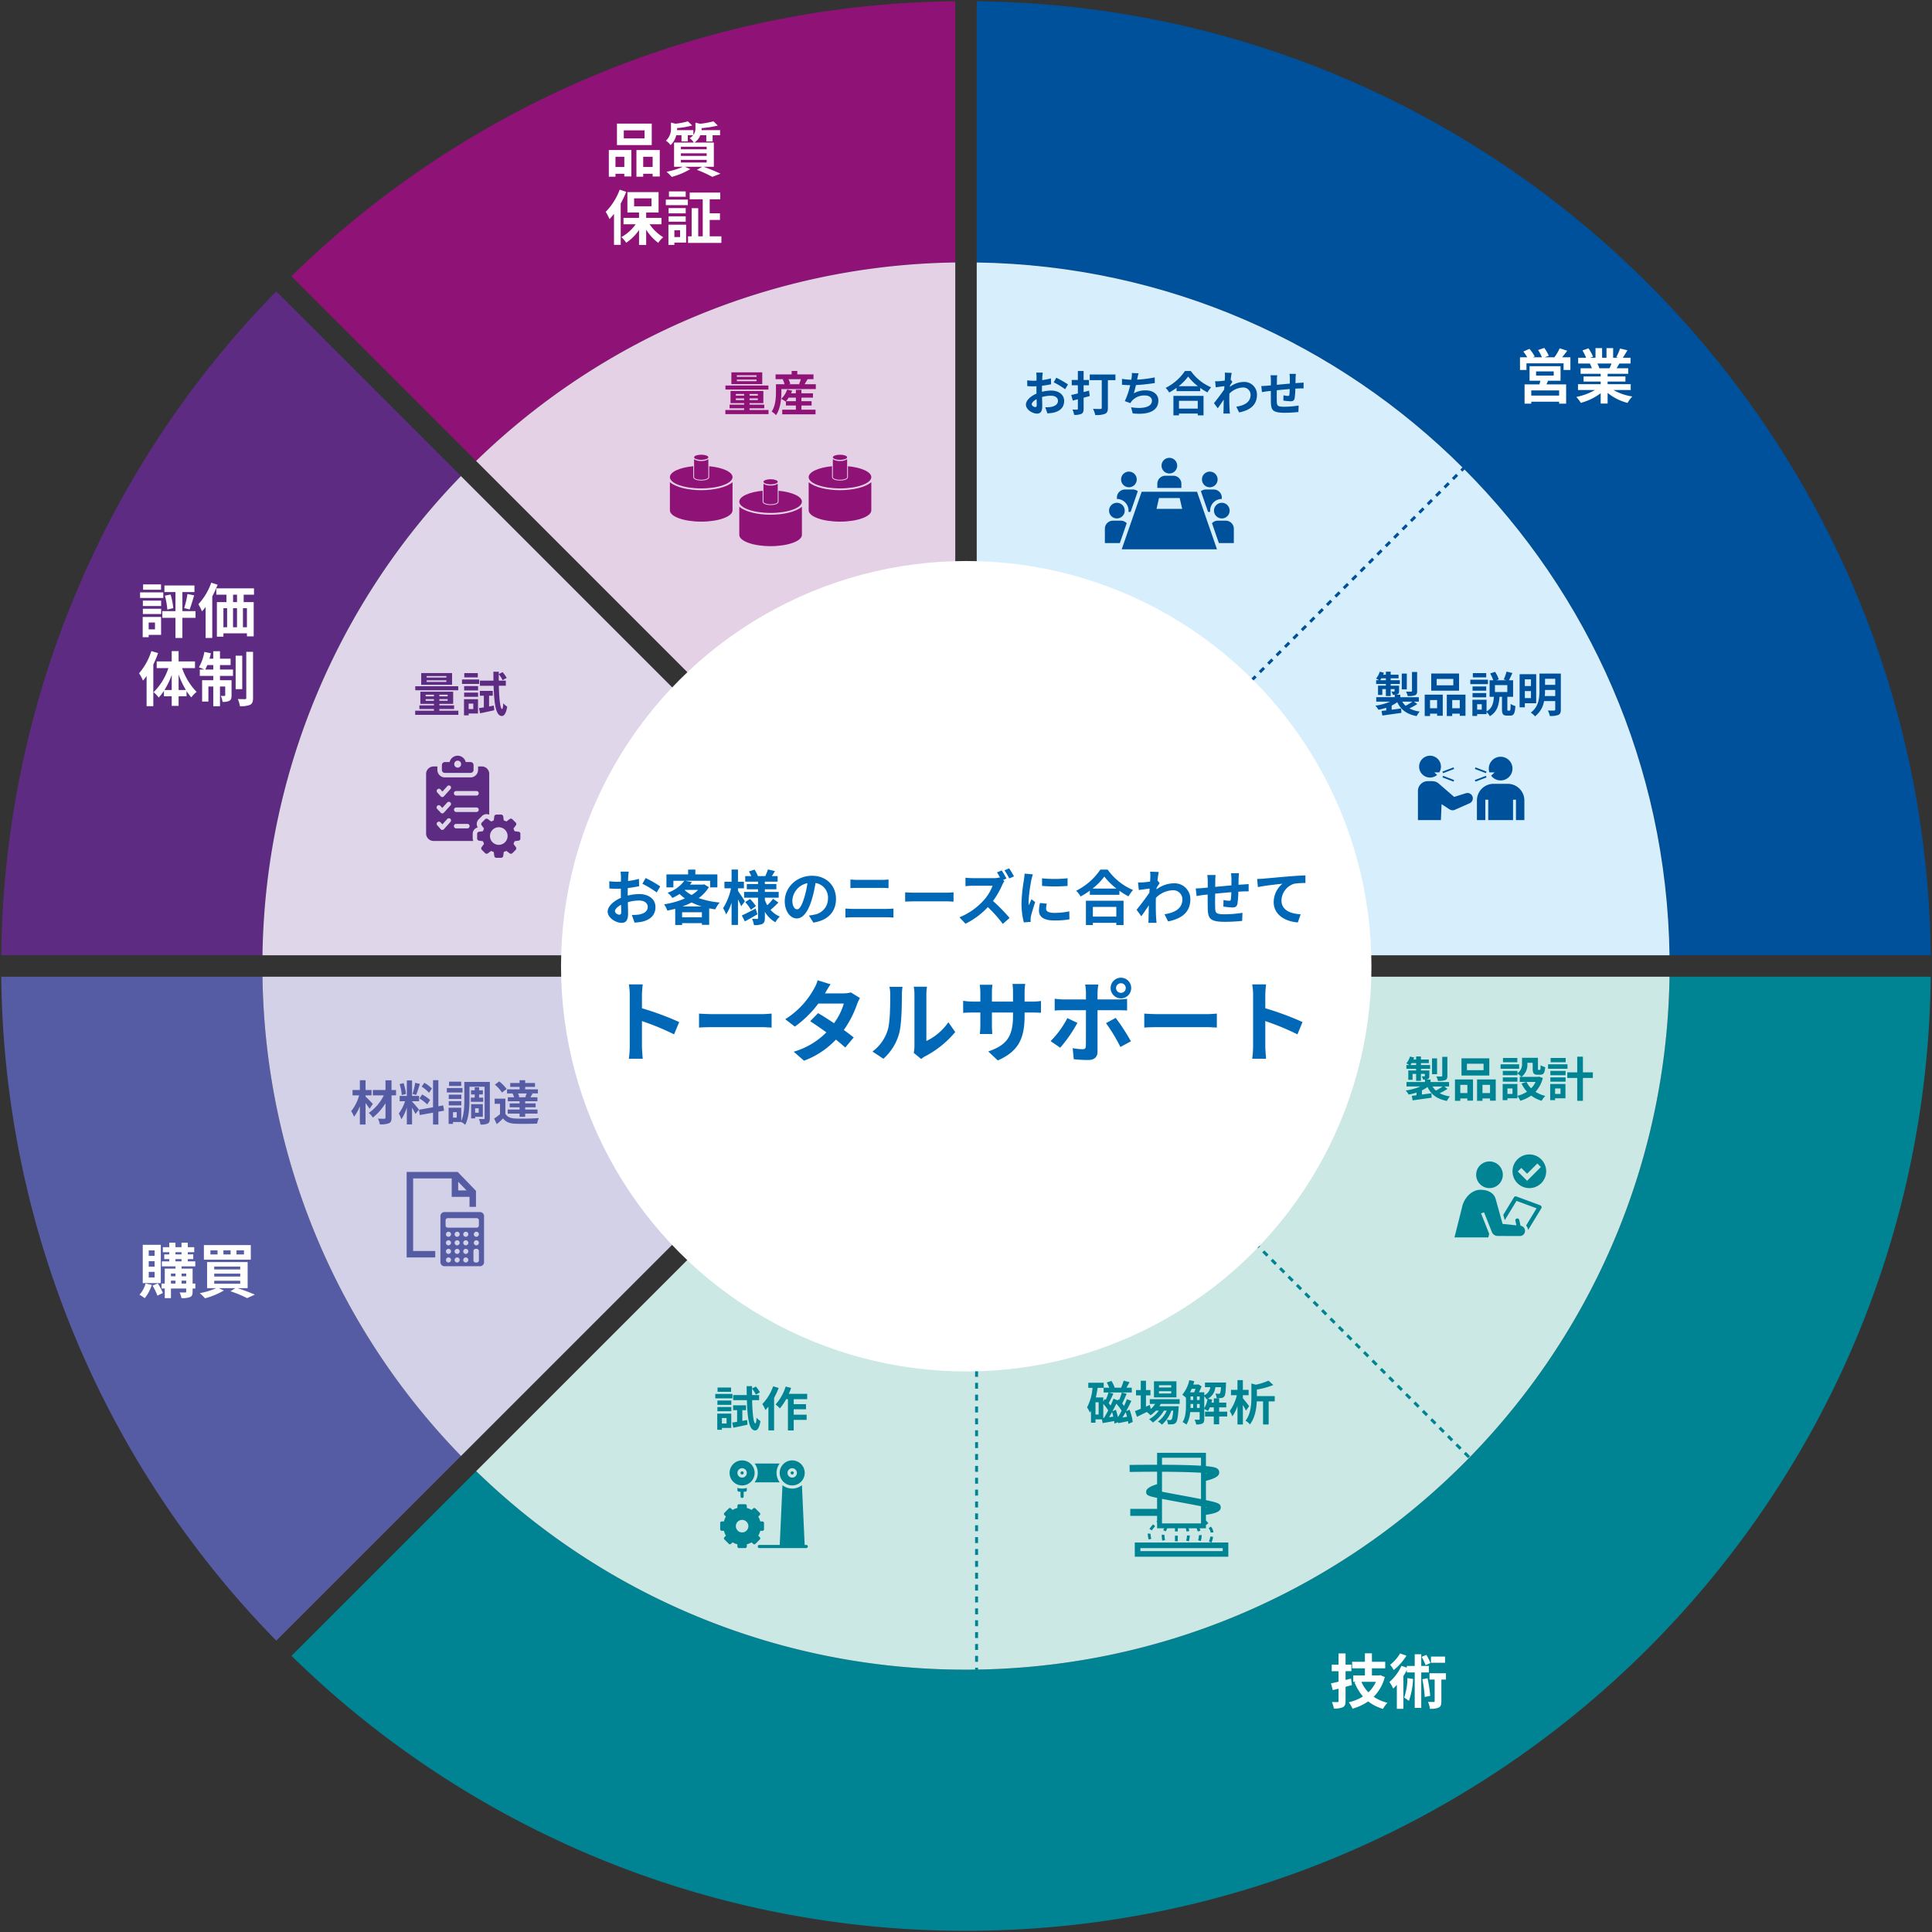 <svg xmlns="http://www.w3.org/2000/svg" xmlns:xlink="http://www.w3.org/1999/xlink" width="650.873" height="650.891" viewBox="0 0 650.873 650.891">
  <rect x="0" y="0" width="650.873" height="650.891" fill="#333333" stroke="none"/>
  <defs>
    <clipPath id="clip-path">
      <rect id="長方形_5692" data-name="長方形 5692" width="650.873" height="650.891" fill="none"/>
    </clipPath>
    <clipPath id="clip-path-2">
      <rect id="長方形_5315" data-name="長方形 5315" width="43.446" height="30.807" fill="#00519b"/>
    </clipPath>
    <clipPath id="clip-path-3">
      <rect id="長方形_5320" data-name="長方形 5320" width="35.861" height="21.69" fill="#00519b"/>
    </clipPath>
    <clipPath id="clip-path-4">
      <rect id="長方形_5322" data-name="長方形 5322" width="26.074" height="31.767" fill="#565ca4"/>
    </clipPath>
    <clipPath id="clip-path-5">
      <rect id="長方形_5326" data-name="長方形 5326" width="31.767" height="34.405" fill="#5d2c82"/>
    </clipPath>
    <clipPath id="clip-path-6">
      <rect id="長方形_5388" data-name="長方形 5388" width="21.097" height="22.545" fill="#8f1276"/>
    </clipPath>
    <clipPath id="clip-path-9">
      <rect id="長方形_5321" data-name="長方形 5321" width="30.893" height="27.944" fill="#008494"/>
    </clipPath>
    <clipPath id="clip-path-10">
      <rect id="長方形_5330" data-name="長方形 5330" width="30.05" height="30.05" fill="#008494"/>
    </clipPath>
    <clipPath id="clip-path-11">
      <rect id="長方形_5511" data-name="長方形 5511" width="33.27" height="35.001" fill="#008494"/>
    </clipPath>
  </defs>
  <g id="organization_img01" transform="translate(6253 -14098)">
    <g id="グループ_20840" data-name="グループ 20840" transform="translate(-6253 14098)">
      <g id="グループ_20839" data-name="グループ 20839" clip-path="url(#clip-path)">
        <path id="パス_52893" data-name="パス 52893" d="M155.364,177.753,93.142,115.531A323.946,323.946,0,0,0,.506,339.178h88a236.234,236.234,0,0,1,66.862-161.425" transform="translate(-0.076 -17.355)" fill="#5d2c82"/>
        <path id="パス_52894" data-name="パス 52894" d="M155.364,177.753,93.142,115.531A323.946,323.946,0,0,0,.506,339.178h88A236.234,236.234,0,0,1,155.364,177.753Z" transform="translate(-0.076 -17.355)" fill="none"/>
        <path id="パス_52895" data-name="パス 52895" d="M88.5,387.216H.5a323.95,323.95,0,0,0,92.66,223.671l62.221-62.222A236.234,236.234,0,0,1,88.5,387.216" transform="translate(-0.076 -58.166)" fill="#565ca4"/>
        <path id="パス_52896" data-name="パス 52896" d="M88.5,387.216H.5a323.95,323.95,0,0,0,92.66,223.671l62.221-62.222A236.234,236.234,0,0,1,88.5,387.216Z" transform="translate(-0.076 -58.166)" fill="none"/>
        <path id="パス_52897" data-name="パス 52897" d="M339.178,88.5V.5A323.949,323.949,0,0,0,115.531,93.142l62.222,62.222A236.229,236.229,0,0,1,339.178,88.5" transform="translate(-17.355 -0.076)" fill="#8f1276"/>
        <path id="パス_52898" data-name="パス 52898" d="M339.178,88.5V.5A323.949,323.949,0,0,0,115.531,93.142l62.222,62.222A236.229,236.229,0,0,1,339.178,88.5Z" transform="translate(-17.355 -0.076)" fill="none"/>
        <path id="パス_52899" data-name="パス 52899" d="M620.612,321.9h88C706.684,145.258,563.856,2.43,387.215.5v88c128.05,1.915,231.482,105.347,233.4,233.4" transform="translate(-58.166 -0.076)" fill="#00519b"/>
        <path id="パス_52900" data-name="パス 52900" d="M620.612,321.9h88C706.684,145.258,563.856,2.43,387.215.5v88C515.265,90.417,618.7,193.849,620.612,321.9Z" transform="translate(-58.166 -0.076)" fill="none"/>
        <path id="パス_52901" data-name="パス 52901" d="M342.8,620.658a236.257,236.257,0,0,1-165.014-66.884L115.559,616A323.969,323.969,0,0,0,342.8,708.632c178.3,0,323.069-143.573,325.007-321.416h-88C577.872,516.47,472.51,620.658,342.8,620.658" transform="translate(-17.359 -58.166)" fill="#008494"/>
        <path id="パス_52902" data-name="パス 52902" d="M342.8,620.658a236.257,236.257,0,0,1-165.014-66.884L115.559,616A323.969,323.969,0,0,0,342.8,708.632c178.3,0,323.069-143.573,325.007-321.416h-88C577.872,516.47,472.51,620.658,342.8,620.658Z" transform="translate(-17.359 -58.166)" fill="none"/>
        <path id="パス_52903" data-name="パス 52903" d="M387.216,104.057v233.4h233.4c-1.915-128.051-105.347-231.482-233.4-233.4" transform="translate(-58.166 -15.631)" fill="#d7effc"/>
        <path id="パス_52904" data-name="パス 52904" d="M387.216,104.057v233.4h233.4C618.7,209.4,515.266,105.972,387.216,104.057Z" transform="translate(-58.166 -15.631)" fill="none"/>
        <path id="パス_52905" data-name="パス 52905" d="M170.919,188.752a236.234,236.234,0,0,0-66.862,161.425H332.344Z" transform="translate(-15.631 -28.354)" fill="#e0d6ea"/>
        <path id="パス_52906" data-name="パス 52906" d="M170.919,188.752a236.234,236.234,0,0,0-66.862,161.425H332.344Z" transform="translate(-15.631 -28.354)" fill="none"/>
        <path id="パス_52907" data-name="パス 52907" d="M350.177,104.057a236.229,236.229,0,0,0-161.425,66.862L350.177,332.344Z" transform="translate(-28.354 -15.631)" fill="#e4d1e6"/>
        <path id="パス_52908" data-name="パス 52908" d="M350.177,104.057a236.229,236.229,0,0,0-161.425,66.862L350.177,332.344Z" transform="translate(-28.354 -15.631)" fill="none"/>
        <path id="パス_52909" data-name="パス 52909" d="M104.057,387.216a236.234,236.234,0,0,0,66.885,161.449L332.391,387.216Z" transform="translate(-15.631 -58.166)" fill="#d3d1e8"/>
        <path id="パス_52910" data-name="パス 52910" d="M104.057,387.216a236.234,236.234,0,0,0,66.885,161.449L332.391,387.216Z" transform="translate(-15.631 -58.166)" fill="none"/>
        <path id="パス_52911" data-name="パス 52911" d="M188.78,553.774a236.257,236.257,0,0,0,165.014,66.884c129.714,0,235.077-104.189,237.011-233.442H355.338Z" transform="translate(-28.358 -58.166)" fill="#cce8e5"/>
        <path id="パス_52912" data-name="パス 52912" d="M188.78,553.774a236.257,236.257,0,0,0,165.014,66.884c129.714,0,235.077-104.189,237.011-233.442H355.338Z" transform="translate(-28.358 -58.166)" fill="none"/>
      </g>
    </g>
    <g id="グループ_20842" data-name="グループ 20842" transform="translate(-4)">
      <path id="パス_52924" data-name="パス 52924" d="M-5.2-.94h-9.38V-2.68H-5.2Zm-7.76-8.14h5.94v1.4h-5.94Zm8.24,3.14v-4.9H-15.16v4.9h3.64c-.08.4-.2.82-.3,1.22h-5.02v6.5h2.26V1.12H-5.2v.66h2.36v-6.5H-9.46c.18-.38.36-.78.52-1.22Zm.52-7.9c.56-.66,1.16-1.46,1.74-2.22l-2.56-.8A14.958,14.958,0,0,1-6.8-13.84h-3.28l1.4-.52A13.457,13.457,0,0,0-10.2-17l-2.08.7a16.328,16.328,0,0,1,1.3,2.46h-3.08l.64-.28a12.913,12.913,0,0,0-1.78-2.56l-2.06.9a15.785,15.785,0,0,1,1.32,1.94h-2.44v4.26h2.18v-2.24H-3.7v2.24h2.3v-4.26Zm16.66,2.1c-.22.54-.46,1.12-.7,1.6H8.02l.34-.06a10.744,10.744,0,0,0-.68-1.54Zm6.46,8.92V-4.78H11.14v-.88h6V-7.38h-6v-.9h6.94v-1.86H14.16c.3-.48.62-1.02.94-1.6h3.76v-1.94h-2.6c.46-.7,1-1.6,1.56-2.52l-2.5-.6a16.111,16.111,0,0,1-1.26,2.9l.72.22H13v-3.26H10.76v3.26H9.28v-3.26H7.06v3.26H5.24l.98-.36A15.134,15.134,0,0,0,4.7-16.86l-2.04.7A17.927,17.927,0,0,1,3.9-13.68H1.22v1.94H5.4l-.24.04a8.987,8.987,0,0,1,.68,1.56H2.04v1.86H8.8v.9H3.04v1.72H8.8v.88H1.16v1.96H6.9A21.012,21.012,0,0,1,.58-.48,11.094,11.094,0,0,1,2.1,1.5,18.972,18.972,0,0,0,8.8-1.74V1.74h2.34v-3.6a17.072,17.072,0,0,0,6.72,3.38,11.188,11.188,0,0,1,1.6-2.16,17.868,17.868,0,0,1-6.34-2.18Z" transform="translate(-5718.548 14232.211)" fill="#fff"/>
      <path id="パス_52923" data-name="パス 52923" d="M-41.024-12.992h-2.208a12.876,12.876,0,0,1,.112,1.408c0,.272,0,.736-.016,1.3-.32.016-.64.032-.928.032a17.742,17.742,0,0,1-2.208-.128l.032,1.936a19.616,19.616,0,0,0,2.24.08c.256,0,.544-.016.848-.032v1.344c0,.368,0,.752.016,1.136-1.968.848-3.568,2.3-3.568,3.7,0,1.7,2.192,3.04,3.744,3.04C-41.9.816-41.2.288-41.2-1.7c0-.544-.032-1.792-.064-3.056A10.787,10.787,0,0,1-38.256-5.2c1.392,0,2.352.64,2.352,1.728,0,1.168-1.024,1.808-2.32,2.048a12.32,12.32,0,0,1-1.968.112l.736,2.064A14.65,14.65,0,0,0-37.36.5c2.544-.64,3.536-2.064,3.536-3.952,0-2.208-1.936-3.488-4.4-3.488a13.258,13.258,0,0,0-3.072.416V-7.12c0-.464,0-.96.016-1.44,1.04-.128,2.144-.288,3.056-.5l-.048-1.984a19.6,19.6,0,0,1-2.944.576c.016-.4.032-.784.048-1.136C-41.136-12.016-41.072-12.7-41.024-12.992Zm4.56,1.728-.88,1.552a25.457,25.457,0,0,1,3.856,2.336l.96-1.632A33.434,33.434,0,0,0-36.464-11.264ZM-44.736-2.3c0-.56.656-1.216,1.632-1.744.032.864.048,1.6.048,2,0,.544-.224.672-.512.672C-43.984-1.376-44.736-1.808-44.736-2.3ZM-25.44-6.9l-1.824.464V-8.72h1.808v-1.792h-1.808v-3.024H-29.2v3.024h-2.064V-8.72H-29.2v2.752c-.816.208-1.6.384-2.24.512l.528,1.888L-29.2-4V-.832c0,.24-.08.32-.3.32-.208,0-.88,0-1.52-.032a6.611,6.611,0,0,1,.56,1.792A5.262,5.262,0,0,0-28,.9c.544-.288.736-.768.736-1.712V-4.528c.688-.176,1.376-.368,2.064-.56Zm8.9-5.44H-25.2v1.9h4.048v9.3c0,.3-.128.4-.448.4s-1.52.016-2.512-.048A7.226,7.226,0,0,1-23.36,1.3,8.147,8.147,0,0,0-20.08.912c.736-.336.992-.9.992-2.016v-9.328h2.544Zm7.792-.416-2.272-.1a7.255,7.255,0,0,1-.08,1.616c-.032.192-.064.416-.1.656a22.868,22.868,0,0,1-3.136-.3V-8.9c.816.08,1.76.128,2.768.144a25.6,25.6,0,0,1-1.824,5.376L-11.5-2.7a5.913,5.913,0,0,1,.448-.7A5.536,5.536,0,0,1-6.624-5.28c1.568,0,2.384.8,2.384,1.76,0,2.352-3.536,2.784-7.04,2.208l.56,2.064c5.168.56,8.64-.736,8.64-4.336,0-2.048-1.712-3.424-4.3-3.424A7.8,7.8,0,0,0-10.352-6c.24-.784.5-1.808.72-2.784C-7.488-8.9-4.944-9.2-3.28-9.472l-.032-1.9a39.176,39.176,0,0,1-5.92.752c.032-.176.064-.352.1-.5C-9.024-11.648-8.928-12.192-8.752-12.752Zm19.936,9.28V-.864H4.864V-3.472ZM2.992,1.408H4.864V.816h6.32v.592h1.952v-6.56H2.992ZM4.768-8.416a16.348,16.348,0,0,0,3.184-3.248,17.527,17.527,0,0,0,3.28,3.248Zm2.112-5.12A16.938,16.938,0,0,1,.368-7.84a7.77,7.77,0,0,1,1.2,1.552,22.293,22.293,0,0,0,2.48-1.568v1.12h7.968v-1.1a19.192,19.192,0,0,0,2.448,1.52A9.3,9.3,0,0,1,15.7-8.032a16.073,16.073,0,0,1-6.848-5.5Zm13.472,2c0,.176-.032.624-.064,1.232-.688.1-1.392.176-1.856.208a13.746,13.746,0,0,1-1.392.016l.208,2.048c.9-.128,2.128-.288,2.912-.384-.016.384-.048.768-.08,1.136-.912,1.344-2.512,3.456-3.424,4.576L17.92-.96c.56-.752,1.344-1.92,2.016-2.928-.016,1.344-.032,2.272-.064,3.52,0,.256-.016.832-.048,1.184h2.208c-.048-.368-.1-.944-.112-1.232-.1-1.5-.1-2.848-.1-4.16,0-.416.016-.88.032-1.344a6.727,6.727,0,0,1,4.528-2.048,2.46,2.46,0,0,1,2.608,2.4c.016,2.5-2,3.648-4.816,4.064l.96,1.936c3.968-.784,6-2.72,6-5.952A4.246,4.246,0,0,0,26.72-9.84a7.857,7.857,0,0,0-4.7,1.648c.016-.144.016-.3.032-.448.272-.416.592-.944.816-1.232l-.592-.752c.128-1.008.256-1.824.352-2.272l-2.336-.08A8.834,8.834,0,0,1,20.352-11.536ZM44.24-12.56H42.1a13.46,13.46,0,0,1,.112,1.472V-9.28c-1.456.128-3.008.272-4.368.4,0-.624.016-1.168.016-1.536a10.6,10.6,0,0,1,.1-1.664H35.7a12.358,12.358,0,0,1,.128,1.776v1.616c-.512.048-.928.08-1.216.112-.816.08-1.552.112-2.016.112l.224,2.048c.416-.064,1.408-.224,1.92-.288.272-.032.64-.064,1.072-.112,0,1.488,0,3.04.016,3.728C35.9-.32,36.4.544,40.544.544A45.263,45.263,0,0,0,45.1.288l.08-2.176a32.235,32.235,0,0,1-4.784.4c-2.4,0-2.544-.352-2.576-1.92-.032-.688-.016-2.16,0-3.632,1.36-.144,2.928-.288,4.352-.4A17.629,17.629,0,0,1,42.048-5.5c-.032.3-.176.368-.5.368a8.477,8.477,0,0,1-1.472-.208l-.048,1.776a24.216,24.216,0,0,0,2.416.24c.816,0,1.216-.208,1.392-1.056a28.07,28.07,0,0,0,.24-3.2c.464-.032.88-.048,1.232-.064.416-.016,1.264-.032,1.536-.016V-9.632c-.464.048-1.088.08-1.536.112-.368.016-.768.048-1.2.08.016-.528.016-1.1.032-1.728C44.16-11.6,44.208-12.3,44.24-12.56Z" transform="translate(-5856.677 14236.514)" fill="#00519b"/>
      <path id="パス_52922" data-name="パス 52922" d="M-17.392-13.44H-19.12v6.368c0,.192-.064.256-.3.256-.224.016-.992.016-1.712-.016a5.9,5.9,0,0,1,.56,1.5,6.728,6.728,0,0,0,2.448-.256c.576-.24.736-.64.736-1.456Zm-3.472.528h-1.7v5.328h1.7Zm1.872,9.472a18.618,18.618,0,0,1-2.272,1.376A5.854,5.854,0,0,1-22.4-3.44ZM-29.84-10.672a6.223,6.223,0,0,0,.4-.64h1.52v.64ZM-18.416-3.44h1.6v-1.5h-6.24v-.832h-1.7A2.087,2.087,0,0,0-24-5.936c.416-.192.528-.48.528-1.088V-8.832H-26.3v-.56h3.088v-1.28H-26.3v-.64h2.656v-1.216H-26.3v-1.024H-27.92v1.024h-.912c.1-.224.176-.432.256-.656l-1.392-.352a6.957,6.957,0,0,1-1.248,2.3c.256.128.672.368.992.56H-31.2v1.28h3.28v.56h-2.64V-5.7h1.44V-7.68h1.2v2.336H-26.3V-7.68h1.312v.656c0,.128-.048.176-.192.176-.112,0-.5,0-.864-.016a4.868,4.868,0,0,1,.464,1.1h.64v.816h-6.224v1.5H-26.5A18.041,18.041,0,0,1-31.44-2.1,8.19,8.19,0,0,1-30.432-.72a18.23,18.23,0,0,0,2.64-.672v.9c-.576.064-1.12.128-1.584.176l.272,1.552c1.76-.256,4.144-.576,6.4-.9l-.064-1.488c-1.072.144-2.16.288-3.2.416V-2.128A12.047,12.047,0,0,0-24.08-3.264c1.2,2.544,3.2,4.048,6.528,4.688A6.566,6.566,0,0,1-16.512-.1a10.813,10.813,0,0,1-3.472-1.072,21.569,21.569,0,0,0,2.64-1.472ZM-5.2-8.944h-5.6V-11.1h5.6Zm1.936-3.984H-12.64v5.792h9.376Zm-7.392,8.944v2.752H-13.04V-3.984Zm-4.176,5.376h1.792v-.8h2.384v.72h1.9v-7.12h-6.08Zm9.264-2.624V-3.984h2.544v2.752ZM-7.392-5.808v7.2h1.824v-.8h2.544v.736H-1.1V-5.808Zm13.28-7.248H1.376v1.44H5.888Zm.576,2.208H.528v1.5H6.464ZM5.888-8.56H1.28v1.424H5.888ZM1.28-4.9H5.888v-1.44H1.28ZM12.992-6.688H8.832V-9.024h4.16ZM4.384-.752H2.832V-2.576H4.384Zm8.864.336c-.224,0-.24-.064-.24-.528V-5.072h1.936v-5.584H13.552c.336-.656.768-1.536,1.152-2.432l-1.968-.48a16.886,16.886,0,0,1-.944,2.656l.88.256H9.3l.816-.288A10.26,10.26,0,0,0,8.88-13.488l-1.664.544a13.727,13.727,0,0,1,1.04,2.288H7.024v5.584H8.48C8.32-3.056,7.984-1.264,6-.144V-4.08H1.232V1.376h1.6V.752H6v-.7A5.212,5.212,0,0,1,7.1,1.456c2.512-1.472,3.072-3.824,3.264-6.528H11.2V-.928c0,1.632.32,2.192,1.728,2.192h1.04c1.168,0,1.6-.672,1.744-3.232a5.206,5.206,0,0,1-1.6-.72C14.08-.7,14.016-.416,13.76-.416ZM20.96-10.96V-8.7H18.9V-10.96ZM18.9-4.64V-7.008H20.96V-4.64ZM22.72-2.912v-9.776H17.136V-1.536H18.9V-2.912Zm2.9-2.432a17.665,17.665,0,0,0,.08-1.808v-.24h3.44v2.048Zm3.52-5.808V-9.1H25.7v-2.048Zm1.888-1.76h-7.2v5.76c0,2.432-.24,5.408-2.928,7.392A7.137,7.137,0,0,1,22.32,1.5a8.178,8.178,0,0,0,3.056-5.136h3.76V-.816c0,.272-.1.368-.384.368-.272.016-1.248.032-2.112-.016a6.535,6.535,0,0,1,.672,1.84,7.158,7.158,0,0,0,2.88-.352c.624-.3.832-.816.832-1.824Z" transform="translate(-5754.194 14337.825)" fill="#00519b"/>
      <line id="線_126" data-name="線 126" y1="174.29" x2="174.29" transform="translate(-5923.571 14249.135)" fill="none" stroke="#00519b" stroke-width="1" stroke-dasharray="2"/>
      <g id="グループ_20605" data-name="グループ 20605" transform="translate(-5876.779 14252.241)">
        <g id="グループ_20583" data-name="グループ 20583" clip-path="url(#clip-path-2)">
          <path id="パス_52628" data-name="パス 52628" d="M254.081,2.636A2.636,2.636,0,1,1,251.444,0a2.636,2.636,0,0,1,2.636,2.636" transform="translate(-229.721)" fill="#00519b"/>
          <path id="パス_52629" data-name="パス 52629" d="M431.648,63.172a2.636,2.636,0,1,1-2.636-2.636,2.636,2.636,0,0,1,2.636,2.636" transform="translate(-393.666 -55.892)" fill="#00519b"/>
          <path id="パス_52630" data-name="パス 52630" d="M71.24,63.172a2.636,2.636,0,1,0,2.636-2.636,2.636,2.636,0,0,0-2.636,2.636" transform="translate(-65.775 -55.892)" fill="#00519b"/>
          <path id="パス_52631" data-name="パス 52631" d="M484.451,200.062a2.636,2.636,0,1,1-2.636-2.636,2.636,2.636,0,0,1,2.636,2.636" transform="translate(-442.419 -182.281)" fill="#00519b"/>
          <path id="パス_52632" data-name="パス 52632" d="M18.437,200.062a2.636,2.636,0,1,0,2.636-2.636,2.636,2.636,0,0,0-2.636,2.636" transform="translate(-17.023 -182.281)" fill="#00519b"/>
          <path id="パス_52633" data-name="パス 52633" d="M238.471,82.643V81.249a2.724,2.724,0,0,0-2.723-2.723h-2.654a2.723,2.723,0,0,0-2.723,2.723v1.394Z" transform="translate(-212.697 -72.502)" fill="#00519b"/>
          <path id="パス_52634" data-name="パス 52634" d="M7.358,276.807a2.715,2.715,0,0,0-1.98-.854H2.723A2.724,2.724,0,0,0,0,278.676v4.829H5.036Z" transform="translate(0 -254.784)" fill="#00519b"/>
          <path id="パス_52635" data-name="パス 52635" d="M475.069,275.952h-2.654a2.715,2.715,0,0,0-1.98.854l2.322,6.7h5.035v-4.829a2.724,2.724,0,0,0-2.724-2.724" transform="translate(-434.346 -254.783)" fill="#00519b"/>
          <path id="パス_52636" data-name="パス 52636" d="M99.4,149.025H80.744L74.027,168.4h32.089Zm-13.646,5.756.833-3.637h6.971l.833,3.637Z" transform="translate(-68.348 -137.593)" fill="#00519b"/>
          <path id="パス_52637" data-name="パス 52637" d="M424.843,146.616a3.92,3.92,0,0,1,3.9-4.366v-.463a2.724,2.724,0,0,0-2.723-2.723h-2.654a2.711,2.711,0,0,0-1.668.571l2.42,6.981Z" transform="translate(-389.349 -128.395)" fill="#00519b"/>
          <path id="パス_52638" data-name="パス 52638" d="M52.8,142.249a3.921,3.921,0,0,1,3.9,4.366h.724l2.42-6.981a2.711,2.711,0,0,0-1.668-.571H55.526a2.723,2.723,0,0,0-2.723,2.723Z" transform="translate(-48.752 -128.395)" fill="#00519b"/>
        </g>
      </g>
      <g id="グループ_20606" data-name="グループ 20606" transform="translate(-5771.316 14352.593)">
        <g id="グループ_20585" data-name="グループ 20585" clip-path="url(#clip-path-3)">
          <path id="パス_52639" data-name="パス 52639" d="M193.288,87.105h-4.774a5.605,5.605,0,0,0-5.605,5.605v6.619h15.984V92.71a5.605,5.605,0,0,0-5.605-5.605m-6.565,12.224h-.981V92.45h.981Zm9.338,0h-.981V92.45h.981Z" transform="translate(-163.032 -77.639)" fill="#00519b"/>
          <path id="パス_52640" data-name="パス 52640" d="M16.15,82.979,12.2,84.218s-5.236-4.551-5.319-4.609a3.3,3.3,0,0,0-2.026-.693H3.312A3.312,3.312,0,0,0,0,82.228v9.8H7.738l.234-5.363,2.461,1.6.236.154a1.884,1.884,0,0,0,1.782.137l4.972-2.2a1.809,1.809,0,0,0-1.274-3.38" transform="translate(0 -70.34)" fill="#00519b"/>
          <rect id="長方形_5316" data-name="長方形 5316" width="3.985" height="0.577" transform="translate(8.262 5.342) rotate(-20.848)" fill="#00519b"/>
          <rect id="長方形_5317" data-name="長方形 5317" width="0.577" height="3.985" transform="matrix(0.356, -0.935, 0.935, 0.356, 8.262, 7.311)" fill="#00519b"/>
          <path id="パス_52641" data-name="パス 52641" d="M7.412,7.354a3.661,3.661,0,0,0,2.376-.872l-.94-.871H10.54A3.677,3.677,0,1,0,7.412,7.354" transform="translate(-3.329 0.001)" fill="#00519b"/>
          <rect id="長方形_5318" data-name="長方形 5318" width="0.577" height="3.985" transform="translate(19.179 4.463) rotate(-69.159)" fill="#00519b"/>
          <rect id="長方形_5319" data-name="長方形 5319" width="3.985" height="0.577" transform="translate(19.179 8.19) rotate(-20.841)" fill="#00519b"/>
          <path id="パス_52642" data-name="パス 52642" d="M221.729,8.527l-1.189,1.1a3.989,3.989,0,1,0-.574-1.1Z" transform="translate(-195.878 -2.916)" fill="#00519b"/>
        </g>
      </g>
    </g>
    <g id="グループ_20844" data-name="グループ 20844">
      <path id="パス_52921" data-name="パス 52921" d="M-14.44-12.48h-1.98v-1.84h1.98Zm0,3.64h-1.98V-10.7h1.98Zm0,3.64h-1.98V-7.08h1.98Zm2.08-11h-6.08V-3.3h6.08ZM-17.48-3.16A9.488,9.488,0,0,1-19.54.62a12.178,12.178,0,0,1,1.76,1.16A13.24,13.24,0,0,0-15.4-2.7Zm2.34.7A17.331,17.331,0,0,1-13.5.92l1.84-.9A18.245,18.245,0,0,0-13.38-3.2Zm9.78-.68v-1H-3.8v1Zm-3.58-1h1.52v1H-8.94Zm1.52-2.38v.92H-8.94v-.92Zm3.62,0v.92H-5.36v-.92ZM-7.42-11.4h2.04v.78H-7.42Zm0-2.32h2.04v.74H-7.42ZM-.72-3.14h-.92V-8.18H-5.36v-.76H-.74v-1.68H-3.26v-.78h1.84v-1.58H-3.26v-.74H-1.1V-15.4H-3.26v-1.52H-5.38v1.52H-7.42v-1.52H-9.5v1.52h-2.16v1.68H-9.5v.74h-1.7v1.58h1.7v.78H-12v1.68h4.58v.76h-3.6v5.04H-12.1v1.66h1.08V1.76h2.08V-1.48H-3.8V-.44c0,.22-.08.3-.34.3-.24,0-1.1,0-1.88-.02a7.289,7.289,0,0,1,.62,1.9A7.149,7.149,0,0,0-2.5,1.4c.66-.32.86-.82.86-1.82V-1.48h.92Zm16.38-9.82H13.14v-1.38h2.52Zm-4.5,0H8.74v-1.38h2.42Zm-4.4,0H4.36v-1.38h2.4Zm11.2-3.16H2.16v4.92h15.8ZM5.64-4.1H14.4v1H5.64Zm0-2.4H14.4v1H5.64Zm0-2.38H14.4v.98H5.64ZM16.9-1.6v-8.78H3.24V-1.6H6.32A24.328,24.328,0,0,1,.76.08,16.075,16.075,0,0,1,2.52,1.82,25.2,25.2,0,0,0,8.9-.82L7.16-1.6h5.58L11.12-.56a42.8,42.8,0,0,1,5.62,2.32L19.32.58c-1.4-.62-3.7-1.5-5.82-2.18Z" transform="translate(-6186.471 14533.57)" fill="#fff"/>
      <g id="グループ_20848" data-name="グループ 20848" transform="translate(0 8)">
        <path id="パス_52926" data-name="パス 52926" d="M-24.384-5.552c-.352-.4-1.824-1.936-2.464-2.464v-.432h2.016v-1.808h-2.016v-3.3h-1.92v3.3h-2.464v1.808h2.224A14.59,14.59,0,0,1-31.7-3.136a9.3,9.3,0,0,1,.976,1.9,14.185,14.185,0,0,0,1.952-3.584V1.376h1.92V-5.856c.528.688,1.04,1.408,1.36,1.92Zm7.808-4.7H-18.1V-13.52h-2.032v3.264h-4.256v1.808h3.68a15.391,15.391,0,0,1-5.056,5.9A7.451,7.451,0,0,1-24.384-.976a18.609,18.609,0,0,0,4.256-4.848V-.96c0,.288-.112.368-.4.384-.272,0-1.264,0-2.144-.032a7.326,7.326,0,0,1,.64,1.92,7.556,7.556,0,0,0,3.04-.368c.656-.3.9-.8.9-1.9V-8.448h1.52Zm12.08-.5A12.024,12.024,0,0,0-7.04-12.688l-.912,1.28a12.873,12.873,0,0,1,2.48,2.08Zm-4.192,3.36a13.531,13.531,0,0,1,2.624,2l.96-1.52a13.362,13.362,0,0,0-2.688-1.84Zm-1.44-5.28a29.762,29.762,0,0,1-.88,3.744l1.2.336c.4-.928.864-2.448,1.28-3.728Zm-3.1,3.744a16.042,16.042,0,0,0-.816-3.664l-1.328.352a15.822,15.822,0,0,1,.72,3.7Zm4.368,5.264c-.336-.448-1.856-2.24-2.32-2.7V-6.48h2.368V-8.256h-2.368v-5.232h-1.76v5.232H-15.36V-6.48h1.824a14.812,14.812,0,0,1-2.112,4.144,11.307,11.307,0,0,1,.864,1.968A16.421,16.421,0,0,0-12.944-4.3V1.344h1.76V-4.272a21.373,21.373,0,0,1,1.152,2.08ZM-.4-3.3-.688-5.072l-1.632.3v-8.8H-4.112v9.12L-8.864-3.6l.288,1.776,4.464-.8v4H-2.32v-4.32Zm5.776-9.76H1.28v1.44h4.1Zm.432,2.144H.528v1.5h5.28ZM5.424-8.688H1.184v1.456h4.24ZM1.184-5.072h4.24V-6.5H1.184ZM8.624-7.68v1.392h4.16V-7.68H11.408V-8.768h1.264v-1.376H11.408v-1.04H9.92v1.04H8.688v1.376H9.92V-7.68ZM11.28-4.1v1.5H10.064V-4.1Zm1.376,2.864v-4.24H8.72V-.688h1.344v-.544ZM3.872-.96H2.608V-2.8H3.872ZM15.024-12.976H6.432v5.952c0,2.208-.08,5.1-1.04,7.184V-4.288H1.136V1.168H2.608V.528H5.392a5.975,5.975,0,0,1,1.328.944c1.248-2.3,1.44-5.952,1.44-8.5V-11.36h5.1V-.768c0,.24-.064.3-.288.3-.24,0-.976.016-1.632-.016a6.6,6.6,0,0,1,.528,1.856,5.1,5.1,0,0,0,2.464-.352c.544-.3.688-.848.688-1.776ZM27.312-7.808H24.528l.432-.1A5.726,5.726,0,0,0,24.5-9.1h2.928c-.144.4-.32.848-.48,1.2ZM22.688-9.056a5.208,5.208,0,0,1,.5,1.248H21.072v1.344H25.04v.72H21.7v1.312H25.04v.752H21.056V-2.3H25.04v1.072h1.888V-2.3h4.16V-3.68h-4.16v-.752h3.52V-5.744h-3.52v-.72h4.128V-7.808H28.672c.224-.336.464-.752.736-1.2l-.4-.1h2.208V-10.48H26.928V-11.3H30.24v-1.312H26.928v-.944H25.04v.944H21.888V-11.3H25.04v.816H20.816V-9.1h2.1Zm-2-1.552a13.9,13.9,0,0,0-2.512-2.544L16.72-12.064a12.468,12.468,0,0,1,2.4,2.656Zm-.432,3.264h-3.6V-5.6h1.792v3.488A19.174,19.174,0,0,1,16.464-.64l.9,1.888c.816-.688,1.472-1.3,2.112-1.92.96,1.232,2.24,1.7,4.144,1.776,1.952.08,5.344.048,7.328-.048A8.675,8.675,0,0,1,31.536-.8c-2.208.176-5.984.224-7.9.144C22-.72,20.88-1.168,20.256-2.24Z" transform="translate(-6103 14467.47)" fill="#565ca4"/>
        <g id="グループ_20611" data-name="グループ 20611" transform="translate(-6116 14484.813)">
          <path id="パス_52647" data-name="パス 52647" d="M17.356,3.313l2.814,2.909H17.356ZM0,0V28.818l9.628,0V26.639l-7.445,0V2.183H15.172V8.4h6V11.76h2.183V6.38L17.2,0Z" fill="#565ca4"/>
          <g id="グループ_20590" data-name="グループ 20590">
            <g id="グループ_20589" data-name="グループ 20589" clip-path="url(#clip-path-4)">
              <path id="パス_52648" data-name="パス 52648" d="M216.81,241.589H204.84a1.366,1.366,0,0,0-1.362,1.362v15.533a1.366,1.366,0,0,0,1.362,1.362H216.81a1.366,1.366,0,0,0,1.362-1.362V242.951a1.366,1.366,0,0,0-1.362-1.362m-10.678,17a.856.856,0,1,1,.918-.854.89.89,0,0,1-.918.854m0-2.889a.856.856,0,1,1,.918-.854.891.891,0,0,1-.918.854m0-2.889a.857.857,0,1,1,.918-.854.891.891,0,0,1-.918.854m0-2.881a.856.856,0,1,1,.918-.854.891.891,0,0,1-.918.854m2.915,8.66a.856.856,0,1,1,.918-.854.89.89,0,0,1-.918.854m0-2.889a.856.856,0,1,1,.918-.854.89.89,0,0,1-.918.854m0-2.889a.857.857,0,1,1,.918-.854.891.891,0,0,1-.918.854m0-2.881a.856.856,0,1,1,.918-.854.891.891,0,0,1-.918.854m2.915,8.66a.856.856,0,1,1,.918-.854.89.89,0,0,1-.918.854m0-2.889a.856.856,0,1,1,.918-.854.891.891,0,0,1-.918.854m0-2.889a.857.857,0,1,1,.918-.854.891.891,0,0,1-.918.854m0-2.881a.856.856,0,1,1,.918-.854.891.891,0,0,1-.918.854m4.474,7.933a.728.728,0,0,1-.726.726h-.384a.728.728,0,0,1-.726-.726v-3.145a.728.728,0,0,1,.726-.726h.384a.728.728,0,0,1,.726.726Zm-.918-5.052a.857.857,0,1,1,.918-.854.891.891,0,0,1-.918.854m0-2.881a.856.856,0,1,1,.918-.854.891.891,0,0,1-.918.854m.918-3.807a.728.728,0,0,1-.726.726h-9.768a.728.728,0,0,1-.726-.726v-1.753a.728.728,0,0,1,.726-.726h9.768a.728.728,0,0,1,.726.726Z" transform="translate(-192.099 -228.078)" fill="#565ca4" fill-rule="evenodd"/>
            </g>
          </g>
        </g>
      </g>
    </g>
    <g id="グループ_20845" data-name="グループ 20845">
      <path id="パス_52920" data-name="パス 52920" d="M-4.736-11.568h-6.64v-.512h6.64Zm0,1.472h-6.64v-.528h6.64Zm1.92-2.976h-10.4V-9.12h10.4ZM-.736-8.64h-14.48v1.36H-.736ZM-11.712-3.728v-.56h2.784v.56Zm0-2.064h2.784v.56h-2.784Zm7.408.56H-7.1v-.56h2.8Zm0,1.5H-7.1v-.56h2.8ZM-7.1-.384V-.96h4.96V-2.192H-7.1V-2.7h4.656V-6.8H-13.5v4.1h4.576v.512h-4.9V-.96h4.9v.576h-6.32V.992H-.7V-.384ZM5.856-13.056H1.3v1.44h4.56Zm.464,2.144H.528v1.5H6.32ZM4.336-2.784v1.84H2.768v-1.84Zm1.584-1.5H1.2V1.168H2.768V.544H5.92ZM1.248-5.072h4.7V-6.5h-4.7Zm0-2.16h4.7V-8.688h-4.7Zm8.4,5.408V-5.44H10.9V-7.072H6.544V-5.44H7.888v3.92c-.608.1-1.168.192-1.648.256L6.624.48C8,.192,9.744-.176,11.392-.544l-.128-1.568ZM15.3-8.8v-1.728H12.928q-.024-1.056,0-2.16a10.96,10.96,0,0,1,1.28,2.016l1.376-.768a11.28,11.28,0,0,0-1.376-1.952l-1.28.656v-.8H11.1c0,1.056.016,2.048.032,3.008H6.56V-8.8h4.624c.192,6.368.784,10.144,2.768,10.192.592.016,1.392-.544,1.808-3.152A5.99,5.99,0,0,1,14.432-2.9c-.064,1.2-.192,1.936-.4,1.936-.608-.048-.976-3.264-1.088-7.84Z" transform="translate(-6097.886 14337.825)" fill="#5d2c82"/>
      <path id="パス_52919" data-name="パス 52919" d="M-12.28-16.32h-6.04v1.8h6.04Zm.76,2.68h-7.82v1.88h7.82Zm-2.8,10.16v2.3h-2.12v-2.3Zm2.06-1.88h-6.2V1.46h2.02V.68h4.18Zm-6.14-.98h6.16V-8.12H-18.4Zm0-2.7h6.16v-1.82H-18.4ZM-.66-7.32H-5.08v-6.42h4.06v-2.22H-11.14v2.22h3.72v6.42h-4.42v2.26h4.42V1.72h2.34V-5.06H-.66Zm-10.32-5.2a24.033,24.033,0,0,1,.82,4.68l2-.48a23.839,23.839,0,0,0-.9-4.6Zm8.32,4.64c.5-1.2,1.04-3.08,1.54-4.76l-2.26-.44a29.28,29.28,0,0,1-1.1,4.74Zm7.3-9.02A20.763,20.763,0,0,1,.3-9.64a18.1,18.1,0,0,1,1.22,2.4A15.52,15.52,0,0,0,2.74-8.72V1.72H4.98v-14a34.713,34.713,0,0,0,1.8-3.94Zm8.68,6.54H12v-2.5h1.32Zm3.34,8.48H15.32V-8.3h1.34ZM8.74-8.3H9.98v6.42H8.74Zm4.58,0v6.42H11.98V-8.3Zm5.72-4.56v-2.12H6.34v2.12H9.76v2.5H6.54V1.3h2.2V.16h7.92V1.18h2.28V-10.36H15.56v-2.5Zm-34.58,19a21.062,21.062,0,0,1-4.14,7.48,14.256,14.256,0,0,1,1.32,2.48c.4-.48.82-1.02,1.22-1.56V24.7h2.26V10.68a35.026,35.026,0,0,0,1.6-3.86Zm9.18,13.12V14.04A29.252,29.252,0,0,0-3.9,19.26Zm-4.76,0a25.989,25.989,0,0,0,2.44-5.08v5.08ZM-.84,11.88V9.62H-6.36V6.16H-8.68V9.62h-5.06v2.26H-9.8A20.451,20.451,0,0,1-14.78,20a9.694,9.694,0,0,1,1.7,1.8,13.888,13.888,0,0,0,1.78-2.26v1.84h2.62V24.6h2.32V21.38h2.68V19.62a16.76,16.76,0,0,0,1.6,2.12A9.736,9.736,0,0,1-.3,19.9a21.607,21.607,0,0,1-4.88-8.02Zm3.46.48c.22-.44.46-.94.68-1.5H5.32v1.5Zm4.96-1.5h3.58V8.7H7.58V6.18H5.32V8.7H4.04A18.636,18.636,0,0,0,4.5,6.88L2.32,6.42A15.616,15.616,0,0,1,.48,11.6a18.489,18.489,0,0,1,1.8.76H.78V14.5H5.32v1.46H1.56v7.18H3.68V18.08H5.32v6.64H7.58V18.08H9.34V21c0,.2-.06.24-.24.24a9.024,9.024,0,0,1-1.24-.02,7.481,7.481,0,0,1,.58,2.02,4.359,4.359,0,0,0,2.32-.36c.58-.34.72-.9.72-1.82v-5.1H7.58V14.5h4.38V12.36H7.58Zm7.5-3.16H12.86V18.96h2.22Zm1.36-1.3V21.9c0,.34-.12.42-.44.44-.34,0-1.38,0-2.4-.04a10.445,10.445,0,0,1,.7,2.4,8.2,8.2,0,0,0,3.44-.46c.72-.4.98-1.04.98-2.32V6.4Z" transform="translate(-6186.471 14311.2)" fill="#fff"/>
      <g id="グループ_20607" data-name="グループ 20607" transform="translate(-6109.452 14352.593)">
        <g id="グループ_20595" data-name="グループ 20595" clip-path="url(#clip-path-5)">
          <path id="パス_52651" data-name="パス 52651" d="M43.409,5.788h8.646a1.011,1.011,0,0,0,1.013-1.013V3.148a1.011,1.011,0,0,0-1.013-1.013H50.428a2.792,2.792,0,0,0-5.427,0H43.409A1.011,1.011,0,0,0,42.4,3.148V4.775a.968.968,0,0,0,1.013,1.013m4.305-4.124a1.143,1.143,0,0,1,1.158,1.158,1.158,1.158,0,1,1-2.315,0,1.166,1.166,0,0,1,1.158-1.158" transform="translate(-37.078)" fill="#5d2c82"/>
          <path id="パス_52652" data-name="パス 52652" d="M18.776,28.85H17.51v1.158a2.54,2.54,0,0,1-2.532,2.532H6.331A2.54,2.54,0,0,1,3.8,30.008V28.85H2.532A2.54,2.54,0,0,0,0,31.382V51.425a2.54,2.54,0,0,0,2.532,2.532H15.918a1.927,1.927,0,0,1-.217-.868V51.533A2.207,2.207,0,0,1,17.4,49.4a2.244,2.244,0,0,1,.326-2.749l1.085-1.085a2.163,2.163,0,0,1,1.556-.651,2.518,2.518,0,0,1,.9.181V31.382a2.486,2.486,0,0,0-2.5-2.532M8.212,47.518l-2.207,2.46a.769.769,0,0,1-.543.253.707.707,0,0,1-.543-.253l-1.158-1.3a.712.712,0,0,1,.072-1.049.714.714,0,0,1,1.049.072l.615.651,1.628-1.809A.743.743,0,0,1,8.176,46.5a.732.732,0,0,1,.036,1.013m0-5.535L6.005,44.406a.651.651,0,0,1-.543.253.707.707,0,0,1-.543-.253L3.726,43.14A.715.715,0,0,1,3.8,42.091a.714.714,0,0,1,1.049.072l.615.651,1.628-1.809a.782.782,0,0,1,1.049-.072.746.746,0,0,1,.072,1.049m0-5.535-2.207,2.46a.769.769,0,0,1-.543.253.707.707,0,0,1-.543-.253L3.762,37.6a.712.712,0,0,1,.072-1.049.714.714,0,0,1,1.049.072l.615.687,1.628-1.809a.746.746,0,0,1,1.049-.072.732.732,0,0,1,.036,1.013m5.68,13.277H10.13a.764.764,0,0,1-.76-.76.742.742,0,0,1,.76-.76h3.763a.742.742,0,0,1,.76.76.764.764,0,0,1-.76.76M17,44.189H10.13a.76.76,0,0,1,0-1.519h6.838a.742.742,0,0,1,.76.76.758.758,0,0,1-.724.76m0-5.535H10.13a.764.764,0,0,1-.76-.76.742.742,0,0,1,.76-.76h6.838a.742.742,0,0,1,.76.76.758.758,0,0,1-.724.76" transform="translate(0 -25.232)" fill="#5d2c82"/>
          <path id="パス_52653" data-name="パス 52653" d="M151,163.888l-1.338-.181a9.4,9.4,0,0,1-.362-.9l.8-1.085a.718.718,0,0,0-.072-.941l-1.085-1.085a.717.717,0,0,0-.941-.072l-1.085.8a9.441,9.441,0,0,0-.9-.362l-.181-1.338a.709.709,0,0,0-.724-.615h-1.556a.736.736,0,0,0-.724.615l-.181,1.338a9.4,9.4,0,0,1-.9.362l-1.085-.8a.717.717,0,0,0-.941.072l-1.085,1.085a.718.718,0,0,0-.072.941l.8,1.085a9.44,9.44,0,0,0-.362.9l-1.339.181a.709.709,0,0,0-.615.724v1.556a.736.736,0,0,0,.615.724l1.339.181a9.376,9.376,0,0,1,.362.9l-.8,1.085a.717.717,0,0,0,.072.941l1.085,1.085a.717.717,0,0,0,.941.072l1.085-.8a9.442,9.442,0,0,0,.9.362l.181,1.339a.709.709,0,0,0,.724.615h1.556a.736.736,0,0,0,.724-.615l.181-1.339a9.408,9.408,0,0,1,.9-.362l1.085.8a.717.717,0,0,0,.941-.072L150.027,170a.717.717,0,0,0,.072-.941l-.8-1.085a9.441,9.441,0,0,0,.362-.9L151,166.89a.709.709,0,0,0,.615-.724v-1.556a.66.66,0,0,0-.615-.724m-6.657,4.414a2.967,2.967,0,1,1,2.967-2.967,2.98,2.98,0,0,1-2.967,2.967" transform="translate(-119.855 -138.274)" fill="#5d2c82"/>
        </g>
      </g>
    </g>
    <g id="グループ_20847" data-name="グループ 20847">
      <path id="パス_52918" data-name="パス 52918" d="M-6.5-11.18h-7v-2.7h7Zm2.42-4.98H-15.8v7.24H-4.08ZM-13.32-4.98v3.44H-16.3V-4.98Zm-5.22,6.72h2.24v-1h2.98v.9h2.38v-8.9h-7.6ZM-6.96-1.54V-4.98h3.18v3.44ZM-9.24-7.26v9h2.28v-1h3.18v.92h2.4V-7.26ZM5.74-3.94h8.68v.88H5.74Zm0-2.2h8.68v.86H5.74Zm0-2.22h8.68v.86H5.74Zm11.1,6.74V-9.78H10.32a5.315,5.315,0,0,0,1.96-2.46H14.3v2.1h2.12v-2.1h2.52v-1.72H12.68c.02-.2.02-.4.02-.58v-.1a31.221,31.221,0,0,0,5.46-.86l-1.44-1.42a30.869,30.869,0,0,1-4.48.82l-1.6-.38v1.82a3.62,3.62,0,0,1-.7,2.32v-1.62H4.44c.02-.2.02-.42.02-.6v-.1a25.616,25.616,0,0,0,5.08-.86l-1.46-1.4a24.428,24.428,0,0,1-4.16.8L2.4-16.5v1.82A5.428,5.428,0,0,1,.7-10.4,6.857,6.857,0,0,1,2.26-8.92a6.683,6.683,0,0,0,1.92-3.32H5.94v2.08H8.06v-2.08h1.8a4.926,4.926,0,0,1-1.16,1,5.685,5.685,0,0,1,1.38,1.46H3.44v8.16H6.4A23.484,23.484,0,0,1,.9.06,24.122,24.122,0,0,1,2.66,1.8,24.783,24.783,0,0,0,8.9-.82l-1.82-.8h5.84L11.12-.58a39.436,39.436,0,0,1,5.2,2.36L19.08.72C17.72.06,15.42-.9,13.38-1.62ZM-14.88,6.1a21.092,21.092,0,0,1-4.72,7.48,15.9,15.9,0,0,1,1.28,2.44,22.792,22.792,0,0,0,1.52-1.78V24.7h2.26V10.76a33.441,33.441,0,0,0,1.86-3.94Zm4.86,2.92h5.86V11.7h-5.86ZM-.8,17.76V15.6H-5.96V13.8h4.18V6.92h-10.5V13.8h3.92v1.8H-13.6v2.16h4.1a14.368,14.368,0,0,1-4.82,4.32,9.821,9.821,0,0,1,1.64,1.9,16.038,16.038,0,0,0,4.32-4.3v5.06h2.4V19.58A16.515,16.515,0,0,0-1.9,24.02a10.125,10.125,0,0,1,1.68-1.9A15.051,15.051,0,0,1-4.8,17.76ZM7.36,6.68H1.72v1.8H7.36Zm-1.9,13.1v2.28H3.54V19.78ZM7.5,17.9H1.54v6.82h2v-.78H7.5ZM1.6,16.88H7.36v-1.8H1.6ZM7.36,12.3H1.6v1.78H7.36Zm-6.7-.98H8.08V9.44H.66Zm14.78,10.5V16.3H18.9V14.06H15.44V9.34H19V7.08H8.7V9.34h4.4V21.82H11.58V12.34H9.36v9.48H8.14v2.22H19.38V21.82Z" transform="translate(-6029.352 14155.798)" fill="#fff"/>
      <g id="グループ_20846" data-name="グループ 20846">
        <path id="パス_52927" data-name="パス 52927" d="M-4.736-11.568h-6.64v-.512h6.64Zm0,1.472h-6.64v-.528h6.64Zm1.92-2.976h-10.4V-9.12h10.4ZM-.736-8.64h-14.48v1.36H-.736ZM-11.712-3.728v-.56h2.784v.56Zm0-2.064h2.784v.56h-2.784Zm7.408.56H-7.1v-.56h2.8Zm0,1.5H-7.1v-.56h2.8ZM-7.1-.384V-.96h4.96V-2.192H-7.1V-2.7h4.656V-6.8H-13.5v4.1h4.576v.512h-4.9V-.96h4.9v.576h-6.32V.992H-.7V-.384ZM5.184-3.36A9.406,9.406,0,0,0,6.1-4.56H8.512v1.2Zm5.2,1.456h3.424V-3.36H10.384v-1.2h3.888V-6.016H10.384V-7.2H8.512v1.184H6.9c.128-.288.256-.576.352-.864l-1.68-.384a7.53,7.53,0,0,1-2.016,3.12,8.368,8.368,0,0,1,1.5.912l.1-.1V-1.9h3.36V-.5H3.92V1.072H15.136V-.5H10.384Zm-.192-8.864a13.617,13.617,0,0,1-.576,1.616l.288.08H6.144l.48-.128a7.153,7.153,0,0,0-.592-1.568Zm1.248,1.7c.3-.48.656-1.088,1.024-1.7h1.984v-1.616H8.992v-1.168h-1.9v1.168H1.68v1.616H4.448l-.352.1a8.181,8.181,0,0,1,.608,1.6h-2.9V-6.5c0,1.9-.128,4.688-1.44,6.64a7.55,7.55,0,0,1,1.472,1.2C3.344-.848,3.632-4.24,3.632-6.48v-.96h11.6V-9.072Z" transform="translate(-5993.391 14236.514)" fill="#8f1276"/>
        <g id="グループ_20647" data-name="グループ 20647" transform="translate(-6003.94 14259.452)">
          <g id="グループ_20646" data-name="グループ 20646" transform="translate(0 0)" clip-path="url(#clip-path-6)">
            <path id="パス_52730" data-name="パス 52730" d="M0,16.223v9.492c0,2.1,4.723,3.8,10.548,3.8s10.549-1.7,10.549-3.8V16.224c-2.038,1.766-6.3,2.705-10.548,2.705S2.038,17.99,0,16.223" transform="translate(0 -6.971)" fill="#8f1276"/>
            <path id="パス_52731" data-name="パス 52731" d="M13.233,6.8v3.679c0,.755-1.35,1.15-2.684,1.15s-2.684-.4-2.684-1.15V6.8C3.341,7.232,0,8.712,0,10.478c0,2.1,4.723,3.8,10.549,3.8s10.548-1.7,10.548-3.8c0-1.766-3.341-3.245-7.865-3.674" transform="translate(0 -2.924)" fill="#8f1276"/>
            <path id="パス_52732" data-name="パス 52732" d="M19.089.865c0,.477-1.074.865-2.4.865s-2.4-.387-2.4-.865S15.365,0,16.69,0s2.4.387,2.4.865" transform="translate(-6.141 0)" fill="#8f1276"/>
            <path id="パス_52733" data-name="パス 52733" d="M14.291,2.644V8.7c0,.478,1.074.865,2.4.865s2.4-.387,2.4-.865V2.644a4.023,4.023,0,0,1-2.4.612,4.023,4.023,0,0,1-2.4-.612" transform="translate(-6.141 -1.136)" fill="#8f1276"/>
          </g>
        </g>
        <g id="グループ_20648" data-name="グループ 20648" transform="translate(-5980.564 14251.188)">
          <g id="グループ_20646-2" data-name="グループ 20646" transform="translate(0 0)" clip-path="url(#clip-path-6)">
            <path id="パス_52730-2" data-name="パス 52730" d="M0,16.223v9.492c0,2.1,4.723,3.8,10.548,3.8s10.549-1.7,10.549-3.8V16.224c-2.038,1.766-6.3,2.705-10.548,2.705S2.038,17.99,0,16.223" transform="translate(0 -6.971)" fill="#8f1276"/>
            <path id="パス_52731-2" data-name="パス 52731" d="M13.233,6.8v3.679c0,.755-1.35,1.15-2.684,1.15s-2.684-.4-2.684-1.15V6.8C3.341,7.232,0,8.712,0,10.478c0,2.1,4.723,3.8,10.549,3.8s10.548-1.7,10.548-3.8c0-1.766-3.341-3.245-7.865-3.674" transform="translate(0 -2.924)" fill="#8f1276"/>
            <path id="パス_52732-2" data-name="パス 52732" d="M19.089.865c0,.477-1.074.865-2.4.865s-2.4-.387-2.4-.865S15.365,0,16.69,0s2.4.387,2.4.865" transform="translate(-6.141 0)" fill="#8f1276"/>
            <path id="パス_52733-2" data-name="パス 52733" d="M14.291,2.644V8.7c0,.478,1.074.865,2.4.865s2.4-.387,2.4-.865V2.644a4.023,4.023,0,0,1-2.4.612,4.023,4.023,0,0,1-2.4-.612" transform="translate(-6.141 -1.136)" fill="#8f1276"/>
          </g>
        </g>
        <g id="グループ_20649" data-name="グループ 20649" transform="translate(-6027.316 14251.188)">
          <g id="グループ_20646-3" data-name="グループ 20646" transform="translate(0 0)" clip-path="url(#clip-path-6)">
            <path id="パス_52730-3" data-name="パス 52730" d="M0,16.223v9.492c0,2.1,4.723,3.8,10.548,3.8s10.549-1.7,10.549-3.8V16.224c-2.038,1.766-6.3,2.705-10.548,2.705S2.038,17.99,0,16.223" transform="translate(0 -6.971)" fill="#8f1276"/>
            <path id="パス_52731-3" data-name="パス 52731" d="M13.233,6.8v3.679c0,.755-1.35,1.15-2.684,1.15s-2.684-.4-2.684-1.15V6.8C3.341,7.232,0,8.712,0,10.478c0,2.1,4.723,3.8,10.549,3.8s10.548-1.7,10.548-3.8c0-1.766-3.341-3.245-7.865-3.674" transform="translate(0 -2.924)" fill="#8f1276"/>
            <path id="パス_52732-3" data-name="パス 52732" d="M19.089.865c0,.477-1.074.865-2.4.865s-2.4-.387-2.4-.865S15.365,0,16.69,0s2.4.387,2.4.865" transform="translate(-6.141 0)" fill="#8f1276"/>
            <path id="パス_52733-3" data-name="パス 52733" d="M14.291,2.644V8.7c0,.478,1.074.865,2.4.865s2.4-.387,2.4-.865V2.644a4.023,4.023,0,0,1-2.4.612,4.023,4.023,0,0,1-2.4-.612" transform="translate(-6.141 -1.136)" fill="#8f1276"/>
          </g>
        </g>
      </g>
    </g>
    <g id="グループ_20843" data-name="グループ 20843">
      <path id="パス_52917" data-name="パス 52917" d="M-17.392-13.44H-19.12v6.368c0,.192-.064.256-.3.256-.224.016-.992.016-1.712-.016a5.9,5.9,0,0,1,.56,1.5,6.728,6.728,0,0,0,2.448-.256c.576-.24.736-.64.736-1.456Zm-3.472.528h-1.7v5.328h1.7Zm1.872,9.472a18.618,18.618,0,0,1-2.272,1.376A5.854,5.854,0,0,1-22.4-3.44ZM-29.84-10.672a6.223,6.223,0,0,0,.4-.64h1.52v.64ZM-18.416-3.44h1.6v-1.5h-6.24v-.832h-1.7A2.087,2.087,0,0,0-24-5.936c.416-.192.528-.48.528-1.088V-8.832H-26.3v-.56h3.088v-1.28H-26.3v-.64h2.656v-1.216H-26.3v-1.024H-27.92v1.024h-.912c.1-.224.176-.432.256-.656l-1.392-.352a6.957,6.957,0,0,1-1.248,2.3c.256.128.672.368.992.56H-31.2v1.28h3.28v.56h-2.64V-5.7h1.44V-7.68h1.2v2.336H-26.3V-7.68h1.312v.656c0,.128-.048.176-.192.176-.112,0-.5,0-.864-.016a4.868,4.868,0,0,1,.464,1.1h.64v.816h-6.224v1.5H-26.5A18.041,18.041,0,0,1-31.44-2.1,8.19,8.19,0,0,1-30.432-.72a18.23,18.23,0,0,0,2.64-.672v.9c-.576.064-1.12.128-1.584.176l.272,1.552c1.76-.256,4.144-.576,6.4-.9l-.064-1.488c-1.072.144-2.16.288-3.2.416V-2.128A12.047,12.047,0,0,0-24.08-3.264c1.2,2.544,3.2,4.048,6.528,4.688A6.566,6.566,0,0,1-16.512-.1a10.813,10.813,0,0,1-3.472-1.072,21.569,21.569,0,0,0,2.64-1.472ZM-5.2-8.944h-5.6V-11.1h5.6Zm1.936-3.984H-12.64v5.792h9.376Zm-7.392,8.944v2.752H-13.04V-3.984Zm-4.176,5.376h1.792v-.8h2.384v.72h1.9v-7.12h-6.08Zm9.264-2.624V-3.984h2.544v2.752ZM-7.392-5.808v7.2h1.824v-.8h2.544v.736H-1.1V-5.808ZM6.176-13.056H1.344v1.44H6.176Zm.608,2.144H.528v1.5H6.784ZM6.208-6.5H1.28v1.424H6.208Zm6.112,1.52a7.587,7.587,0,0,1-1.5,2.16,7.884,7.884,0,0,1-1.552-2.16ZM4.544-.944h-1.7v-1.84h1.7ZM13.52-6.768l-.32.08H7.568a5.065,5.065,0,0,0,1.984-4.464v-.272h1.792v1.936c0,1.584.368,2.08,1.648,2.08h.928c1.072,0,1.488-.56,1.648-2.544a5.428,5.428,0,0,1-1.552-.672c-.016,1.392-.08,1.6-.288,1.6h-.4c-.176,0-.208-.048-.208-.5V-13.1H7.76v1.9A3.6,3.6,0,0,1,6.208-7.92v-.768H1.28v1.456H6.208V-7.84A8.483,8.483,0,0,1,7.536-6.688H6.992v1.712H9.216l-1.632.528A11.127,11.127,0,0,0,9.424-1.68,10.489,10.489,0,0,1,6.192-.3V-4.288H1.232V1.168H2.848V.544H6.192V-.272a8.055,8.055,0,0,1,.992,1.648A12.924,12.924,0,0,0,10.848-.368a11.151,11.151,0,0,0,3.52,1.744A8.2,8.2,0,0,1,15.6-.272a10.925,10.925,0,0,1-3.3-1.376A10.8,10.8,0,0,0,14.768-6.3Zm8.944-6.288H17.392v1.44h5.072Zm.608,2.144H16.528v1.5h6.544ZM20.72-2.784v1.84H18.9v-1.84Zm1.664-1.5H17.248V1.168H18.9V.544h3.488ZM17.3-5.072h5.136V-6.5H17.3Zm0-2.16h5.136V-8.688H17.3Zm14.32-.976H28.272v-5.28h-1.92v5.28H23.008V-6.32h3.344V1.392h1.92V-6.32h3.344Z" transform="translate(-5748 14467.47)" fill="#008494"/>
      <path id="パス_52916" data-name="パス 52916" d="M-19.792-.96c.352-.56.7-1.168,1.072-1.808a13.6,13.6,0,0,1,.464,1.552Zm-3.376-2.1c.448-.848.9-1.712,1.3-2.56A13.273,13.273,0,0,1-20.08-3.232c-.416.784-.832,1.52-1.248,2.16A22.728,22.728,0,0,0-22-3.568Zm-1.136,2c.336-.544.672-1.136,1.008-1.76.144.48.288,1.024.4,1.568Zm-3.52-.912H-28.88V-6.1h1.056Zm1.68-8.992v1.568H-24.5a20.1,20.1,0,0,1-.928,2.48c-.112-.112-.208-.208-.32-.3l-.512.9V-7.728h-2.5c.24-1.04.432-2.128.592-3.232ZM-26.256-.784V-5.552A14.417,14.417,0,0,1-24.592-3.36c-.48.928-.976,1.808-1.456,2.544Zm9.92,1.328A16.258,16.258,0,0,0-17.424-3.6l-1.136.512c.64-1.152,1.248-2.368,1.76-3.472l-1.5-.576c-.256.7-.592,1.488-.976,2.288-.176-.272-.384-.56-.608-.848.48-.912,1.04-2.16,1.5-3.28l-1.632-.4a18.649,18.649,0,0,1-.9,2.528l-.272-.272-.224.384-1.408-.576c-.272.72-.608,1.52-.976,2.32-.192-.256-.4-.544-.64-.816a35.471,35.471,0,0,0,1.568-3.216l-1.568-.368h7.776v-1.616h-1.792c.32-.544.688-1.2,1.04-1.856l-1.968-.528a16.436,16.436,0,0,1-.88,2.384h-2.16a9.306,9.306,0,0,0-1.1-2.288l-1.568.544a12.412,12.412,0,0,1,.832,1.744h-1.856v-1.664h-5.2v1.712h1.424a16.585,16.585,0,0,1-1.84,6.576,10.514,10.514,0,0,1,.96,1.76c.128-.192.256-.384.368-.592V.8h1.52V-.336h2.16l.256,1.248C-25.328.72-23.968.5-22.608.224q.072.48.1.864l1.168-.48.08.336c.992-.176,2.16-.432,3.328-.672.048.336.1.656.112.928Zm12.96-11.616H-7.5v-.768h4.128Zm0,2.016H-7.5v-.768h4.128Zm1.76-4.1H-9.184v5.408h7.568ZM-.528-5.536v-1.6H-10.592v1.6h1.808a7.794,7.794,0,0,1-1.472,1.7l-.336-1.36-1.28.56V-8.416h1.5v-1.792h-1.5V-13.36h-1.76v3.152h-1.6v1.792h1.6V-3.9c-.752.3-1.424.576-1.968.784l.7,1.92c.976-.48,2.128-1.056,3.28-1.632a6.59,6.59,0,0,1,1.248,1.12A9.942,9.942,0,0,0-8.5-3.28h.944a9.652,9.652,0,0,1-3.264,2.9A5.621,5.621,0,0,1-9.568.736,12.209,12.209,0,0,0-5.824-3.28h.944A8.8,8.8,0,0,1-7.856.4,5.242,5.242,0,0,1-6.512,1.456a11.4,11.4,0,0,0,3.2-4.736h.624C-2.864-1.344-3.056-.528-3.28-.288a.548.548,0,0,1-.48.176c-.208,0-.624,0-1.136-.048a3.8,3.8,0,0,1,.432,1.488A10.057,10.057,0,0,0-2.848,1.3,1.492,1.492,0,0,0-1.792.752C-1.36.288-1.1-.992-.88-4.112c.016-.224.032-.656.032-.656h-6.5c.16-.256.32-.512.448-.768ZM7.76-8.144a4.535,4.535,0,0,1,.768,1.088c.112-.048.224-.112.336-.16A8.8,8.8,0,0,1,7.76-4.1ZM5.3-4.192V-5.52h.912v1.328ZM3.136-5.52h.9v1.328H3.12c.016-.368.016-.72.016-1.056Zm1.68-5.1c-.144.4-.288.816-.448,1.168H2.992c.192-.368.368-.768.544-1.168Zm.48,2.56h.912v1.2H5.3Zm-2.16,0h.9v1.2h-.9ZM15.5-2.944h-2.72v-1.44h2.4v-1.6h-2.4v-1.44H10.976v1.44h-.784c.1-.336.16-.688.224-1.024L8.992-7.3A4.872,4.872,0,0,0,11.5-11.184H13.36a5.014,5.014,0,0,1-.288,2.048.474.474,0,0,1-.432.176c-.224,0-.656-.016-1.152-.064a3.793,3.793,0,0,1,.432,1.536,11.816,11.816,0,0,0,1.616-.048,1.424,1.424,0,0,0,.976-.528c.336-.416.48-1.52.56-4.064.016-.208.032-.608.032-.608H8v1.552H9.792A3.351,3.351,0,0,1,7.76-8.48v-.976H5.968a17.957,17.957,0,0,0,.88-2.016L5.76-12.144l-.24.08H4.064c.128-.368.24-.752.336-1.136l-1.68-.352A11.2,11.2,0,0,1,.352-8.64,10.308,10.308,0,0,1,1.6-7.616v2.368C1.6-3.456,1.52-1.072.448.576a6.581,6.581,0,0,1,1.312.848A9.97,9.97,0,0,0,3.024-2.784H6.208v2.3c0,.208-.08.272-.272.272S5.12-.208,4.48-.24a5.078,5.078,0,0,1,.544,1.616,4.5,4.5,0,0,0,2.128-.32c.48-.272.608-.752.608-1.5V-3.824a8.943,8.943,0,0,1,1.248.672,6.824,6.824,0,0,0,.64-1.232h1.328v1.44H8.016v1.632h2.96v2.64h1.808v-2.64H15.5Zm7.376-1.84c-.288-.416-1.568-2.064-2.112-2.688V-8.48H22.7v-1.792H20.768v-3.28H18.944v3.28H16.768V-8.48h1.968a15.193,15.193,0,0,1-2.4,5.344,9.244,9.244,0,0,1,.9,1.776,13.763,13.763,0,0,0,1.712-3.472V1.376h1.824v-6.56a20.367,20.367,0,0,1,1.04,1.9ZM31.5-8.176H25.488v-2.208a26.491,26.491,0,0,0,5.536-1.52l-1.616-1.488a20.975,20.975,0,0,1-4.272,1.376l-1.5-.416v4.624c0,2.368-.176,5.584-1.968,7.936A4.591,4.591,0,0,1,23.136,1.36c1.712-2.176,2.208-5.3,2.32-7.744h2.112v7.76h1.888v-7.76H31.5Z" transform="translate(-5855.056 14576.509)" fill="#008494"/>
      <path id="パス_52915" data-name="パス 52915" d="M-10.144-13.056H-14.7v1.44h4.56Zm.464,2.144h-5.792v1.5H-9.68Zm-1.984,8.128v1.84h-1.568v-1.84Zm1.584-1.5H-14.8V1.168h1.568V.544h3.152Zm-4.672-.784h4.7V-6.5h-4.7Zm0-2.16h4.7V-8.688h-4.7Zm8.4,5.408V-5.44H-5.1V-7.072H-9.456V-5.44h1.344v3.92c-.608.1-1.168.192-1.648.256L-9.376.48C-8,.192-6.256-.176-4.608-.544l-.128-1.568ZM-.7-8.8v-1.728H-3.072q-.024-1.056,0-2.16a10.96,10.96,0,0,1,1.28,2.016l1.376-.768a11.28,11.28,0,0,0-1.376-1.952l-1.28.656v-.8H-4.9c0,1.056.016,2.048.032,3.008H-9.44V-8.8h4.624c.192,6.368.784,10.144,2.768,10.192C-1.456,1.408-.656.848-.24-1.76A5.99,5.99,0,0,1-1.568-2.9C-1.632-1.7-1.76-.96-1.968-.96c-.608-.048-.976-3.264-1.088-7.84Zm4.736-4.688A16.645,16.645,0,0,1,.384-7.5,13,13,0,0,1,1.44-5.472c.32-.352.656-.752.992-1.152v8h1.92V-9.584a24.924,24.924,0,0,0,1.536-3.328ZM15.5-9.136v-1.808H9.3a18.91,18.91,0,0,0,.784-1.984l-1.84-.464A15.884,15.884,0,0,1,4.848-7.36,12.941,12.941,0,0,1,6.3-6.032a17.766,17.766,0,0,0,2.1-3.1h.608V1.392H10.96V-2.16h4.352V-3.92H10.96V-5.728H15.1V-7.456H10.96v-1.68Z" transform="translate(-5996.564 14578.509)" fill="#008494"/>
      <path id="パス_52914" data-name="パス 52914" d="M-12.66-8.44l-1.84.46v-2.96h1.96v-2.2H-14.5v-3.78h-2.36v3.78h-2.3v2.2h2.3V-7.4c-.96.24-1.82.42-2.56.58l.62,2.26,1.94-.48V-.92c0,.3-.1.4-.38.4-.26,0-1.08,0-1.86-.02a9.2,9.2,0,0,1,.66,2.16A6.705,6.705,0,0,0-15.4,1.2c.68-.38.9-.94.9-2.1V-5.68c.72-.18,1.44-.38,2.14-.58Zm8.38,1.08A10.981,10.981,0,0,1-6.8-3.82,11.431,11.431,0,0,1-9.16-7.36ZM-2.8-9.6l-.42.1h-2.4v-2.4h4.48v-2.2H-5.62v-2.86H-7.98v2.86h-4.3v2.2h4.3v2.4h-3.94v2.14h1.04l-.6.18A16.7,16.7,0,0,0-8.64-2.42,15.422,15.422,0,0,1-13.42-.46,9.693,9.693,0,0,1-12.16,1.7,18.289,18.289,0,0,0-6.88-.76,14.787,14.787,0,0,0-1.9,1.76,10.351,10.351,0,0,1-.38-.3,13.788,13.788,0,0,1-5.02-2.32,14.572,14.572,0,0,0-1.28-8.96Zm21.82-6.26H14.28v2.08h4.74ZM14.08-13.7a15.652,15.652,0,0,0-1.36-2.72l-1.58.66a16.479,16.479,0,0,1,1.32,2.8ZM3.88-16.92A14.013,14.013,0,0,1,.52-13.1a12.69,12.69,0,0,1,1.22,1.78,19.9,19.9,0,0,0,4.28-4.84ZM6.34-8.6a20.09,20.09,0,0,1-1.1,6.56,17.184,17.184,0,0,1,1.6,1.1,25.087,25.087,0,0,0,1.4-7.38Zm7.24-1.92V-12.7H11v-3.94H8.8v3.94H6.14v.58l-1.8-.62A16.327,16.327,0,0,1,.28-7.28a12.513,12.513,0,0,1,1.28,2.2c.4-.38.82-.8,1.22-1.26V1.74h2.2V-9.3a23.125,23.125,0,0,0,1.16-2.04v.82H8.8V1.42H11V-10.52Zm-2.2,2.3a43.451,43.451,0,0,1,.8,5.96l1.84-.36a47.765,47.765,0,0,0-.9-5.94Zm7.94-2.02H13.78v2.12h1.74V-.88c0,.26-.08.32-.34.32-.24,0-1.08,0-1.9-.04a8.78,8.78,0,0,1,.64,2.32,6.579,6.579,0,0,0,3-.42c.7-.38.86-1.02.86-2.14V-8.12h1.54Z" transform="translate(-5785.194 14671.945)" fill="#fff"/>
      <line id="線_127" data-name="線 127" x2="174.29" y2="174.29" transform="translate(-5923.571 14423.425)" fill="none" stroke="#008494" stroke-width="1" stroke-dasharray="2"/>
      <line id="線_164" data-name="線 164" y2="251.101" transform="translate(-5924 14439.845)" fill="none" stroke="#008494" stroke-width="1" stroke-dasharray="2"/>
      <g id="グループ_20609" data-name="グループ 20609" transform="translate(-5763 14486.919)">
        <g id="グループ_20587" data-name="グループ 20587" clip-path="url(#clip-path-9)">
          <path id="パス_52643" data-name="パス 52643" d="M132.164,50.241a4.493,4.493,0,1,0-4.493-4.493,4.493,4.493,0,0,0,4.493,4.493" transform="translate(-120.367 -38.896)" fill="#008494"/>
          <path id="パス_52644" data-name="パス 52644" d="M299.828,249.865l-8.061-2.977a.683.683,0,0,0-.82.285l-3.592,5.9.5,1.8,3.961-6.5,6.756,2.5-3.531,5.8c.023.026.046.052.068.08a2.78,2.78,0,0,1,.607,1.438l4.454-7.311a.683.683,0,0,0-.347-1" transform="translate(-270.915 -232.724)" fill="#008494"/>
          <path id="パス_52645" data-name="パス 52645" d="M22.263,220.126l-.449-1.959a.663.663,0,1,0-1.292.3l.348,1.517L16.2,219.5s-2.325-8.4-2.335-8.414c-.522-1.85-2.345-3.084-5.14-3.084-2.975,0-5.616,2.863-6.2,6.01L0,224.043H11.4l.3-1.189c-.03-.063-.058-.126-.084-.192l-.091-.23-2.57-6.477,1.016-.339,2.629,6.627a2.1,2.1,0,0,0,1.947,1.322l7.478.022a1.739,1.739,0,0,0,.243-3.462" transform="translate(0 -196.098)" fill="#008494"/>
          <path id="パス_52646" data-name="パス 52646" d="M347.363,11.345a5.673,5.673,0,1,0-5.673-5.673,5.673,5.673,0,0,0,5.673,5.673m-2.7-6.791,1.953,1.953,3.45-3.45,1.187,1.187-4.637,4.637-3.14-3.14Z" transform="translate(-322.142)" fill="#008494"/>
        </g>
      </g>
      <g id="グループ_20751" data-name="グループ 20751" transform="translate(-6010.706 14589.993)">
        <g id="グループ_20600" data-name="グループ 20600" transform="translate(0)" clip-path="url(#clip-path-10)">
          <path id="パス_52662" data-name="パス 52662" d="M13.5,25.485a.528.528,0,0,0-.155-.373l-.516-.516a6.27,6.27,0,0,0,.674-1.631h.731a.528.528,0,0,0,.527-.527V20.328a.528.528,0,0,0-.527-.527h-.731a6.27,6.27,0,0,0-.674-1.631l.516-.516a.526.526,0,0,0,0-.746l-1.492-1.492a.542.542,0,0,0-.746,0l-.516.516a6.285,6.285,0,0,0-1.631-.674v-.731A.528.528,0,0,0,8.438,14H6.328a.528.528,0,0,0-.527.527v.731a6.27,6.27,0,0,0-1.631.674l-.516-.516a.526.526,0,0,0-.746,0L1.416,16.909a.526.526,0,0,0,0,.746l.516.516A6.27,6.27,0,0,0,1.258,19.8H.527A.528.528,0,0,0,0,20.328v2.109a.528.528,0,0,0,.527.527h.731A6.27,6.27,0,0,0,1.932,24.6l-.516.516a.526.526,0,0,0,0,.746l1.492,1.492a.542.542,0,0,0,.746,0l.516-.516a6.27,6.27,0,0,0,1.631.674v.731a.528.528,0,0,0,.527.527H8.438a.528.528,0,0,0,.527-.527v-.731a6.285,6.285,0,0,0,1.631-.674l.516.516a.526.526,0,0,0,.746,0l1.492-1.492a.527.527,0,0,0,.155-.372m-4.012-4.1a2.109,2.109,0,1,1-2.109-2.109,2.113,2.113,0,0,1,2.109,2.109" transform="translate(0.332 0.766)" fill="#008494"/>
          <path id="パス_52663" data-name="パス 52663" d="M23.027,4.555a.527.527,0,1,0-.527-.527.529.529,0,0,0,.527.527" transform="translate(1.563 0.191)" fill="#008494"/>
          <path id="パス_52664" data-name="パス 52664" d="M23.219,8.438A4.219,4.219,0,1,0,19,4.219a4.223,4.223,0,0,0,4.219,4.219m0-5.8a1.582,1.582,0,1,1-1.582,1.582,1.584,1.584,0,0,1,1.582-1.582" transform="translate(1.371)" fill="#008494"/>
          <path id="パス_52665" data-name="パス 52665" d="M7.219,8.438A4.219,4.219,0,1,0,3,4.219,4.223,4.223,0,0,0,7.219,8.438m0-5.8A1.582,1.582,0,1,1,5.637,4.219,1.584,1.584,0,0,1,7.219,2.637" transform="translate(0.496)" fill="#008494"/>
          <path id="パス_52666" data-name="パス 52666" d="M7.027,4.555A.527.527,0,1,0,6.5,4.027a.529.529,0,0,0,.527.527" transform="translate(0.688 0.191)" fill="#008494"/>
          <path id="パス_52667" data-name="パス 52667" d="M7.082,12.176a.522.522,0,0,0,.527-.527V10.067h.527a.522.522,0,0,0,.527-.527V8.78a5.509,5.509,0,0,1-3.164,0v.759a.522.522,0,0,0,.527.527h.527v1.582a.522.522,0,0,0,.527.527" transform="translate(0.633 0.48)" fill="#008494"/>
          <path id="パス_52668" data-name="パス 52668" d="M11,7.328h8.438a5.273,5.273,0,0,1,0-6.328H11a5.273,5.273,0,0,1,0,6.328" transform="translate(0.934 0.055)" fill="#008494"/>
          <path id="パス_52669" data-name="パス 52669" d="M28.348,28.044H27.8L26.882,7.91a5.254,5.254,0,0,1-6.56,0l-.915,20.134H12.527a.527.527,0,1,0,0,1.055h15.82a.527.527,0,1,0,0-1.055" transform="translate(0.988 0.433)" fill="#008494"/>
        </g>
      </g>
      <g id="グループ_20741" data-name="グループ 20741" transform="translate(-5872.461 14587.444)">
        <g id="グループ_20740" data-name="グループ 20740" transform="translate(0 0)" clip-path="url(#clip-path-11)">
          <path id="パス_52766" data-name="パス 52766" d="M29.583,61.639a9.35,9.35,0,0,0,.531-1.891l-.932-.156a8.428,8.428,0,0,1-.485,1.719l.823.328H9.851L9.828,61.6l-.069.038H3.717v4.788H35.23V61.639Zm3.756,2.9H5.608V63.53H33.339Z" transform="translate(-1.96 -31.427)" fill="#008494"/>
          <path id="パス_52767" data-name="パス 52767" d="M.236,18.88v2.363H9.273v1.682c-.07.055-.143.112-.222.177l.222.272V25.42h2.384c-.1.205-.212.427-.314.656l.864.383c.171-.384.362-.751.521-1.04H15.3v1.063h.945V25.42h2.694c.081.308.173.69.249,1.1l.93-.173c-.062-.333-.134-.646-.2-.923h2.662c.125.306.274.69.409,1.088l.9-.3c-.094-.276-.193-.542-.287-.784h2.129V24.2l.086.1.724-.607c-.3-.355-.582-.671-.81-.917V20.88c5.026-.619,4.993-2,4.977-2.607-.03-1.164-1.037-1.508-4.977-2.347V9.43c4.026-.967,4.325-2.037,4.437-2.452a1.557,1.557,0,0,0-.489-1.566l-.083-.069c-.308-.234-.775-.586-3.865-.868V0H9.273V4.016c-5.093,0-9.22.068-9.273.069L.041,6.447C3.1,6.395,6.246,6.37,9.273,6.373v4.194C5.6,11.675,5.589,12.71,5.589,13.218c0,1.144,1.014,1.4,3.683,1.954V18.88Zm10.691,4.886V15.508c1.652.325,3.611.687,5.663,1.066,2.259.417,5.1.941,7.479,1.425v5.768Zm15.191-5.335c-.129.021-.263.039-.4.059v-.145l.4.086m-.01-11.555c-.124.037-.256.072-.385.108V6.839l.385.037M24.069,1.654V4.348c-2.289-.147-5.574-.263-10.339-.311-.943-.009-1.882-.015-2.8-.018V1.654Zm0,5.059v8.872c-2.139-.429-4.624-.888-7.05-1.336-2.01-.371-4.262-.787-6.092-1.152V6.377c5.194.023,9.924.133,13.142.336" transform="translate(0 0)" fill="#008494"/>
          <path id="パス_52768" data-name="パス 52768" d="M13,57.489a2.524,2.524,0,0,0-.015.278c0,.068,0,.136.009.2a7.528,7.528,0,0,0,.3,1.573l.9-.276a6.688,6.688,0,0,1-.265-1.376c0-.042,0-.083,0-.127a1.5,1.5,0,0,1,.009-.172Z" transform="translate(-6.848 -30.318)" fill="#008494"/>
          <path id="パス_52769" data-name="パス 52769" d="M16.107,51.633l-.671-.665a8.333,8.333,0,0,0-1.254,1.567l.812.484a7.39,7.39,0,0,1,1.113-1.386" transform="translate(-7.479 -26.879)" fill="#008494"/>
          <path id="パス_52770" data-name="パス 52770" d="M22.946,58.264a2.444,2.444,0,0,0-.033.384,7.251,7.251,0,0,0,.216,1.677l.917-.225a6.3,6.3,0,0,1-.188-1.452,1.443,1.443,0,0,1,.021-.234Z" transform="translate(-12.083 -30.726)" fill="#008494"/>
          <rect id="長方形_5510" data-name="長方形 5510" width="0.945" height="1.891" transform="translate(15.299 27.901)" fill="#008494"/>
          <path id="パス_52771" data-name="パス 52771" d="M40.61,58.952a6.74,6.74,0,0,1-.272,1.689l.913.246a7.678,7.678,0,0,0,.3-1.935V58.9H40.61Z" transform="translate(-21.273 -31.062)" fill="#008494"/>
          <path id="パス_52772" data-name="パス 52772" d="M49.758,60.583A6.529,6.529,0,0,0,50.05,58.9a2.869,2.869,0,0,0-.03-.373l-.936.131a2,2,0,0,1,.021.264,5.744,5.744,0,0,1-.257,1.405Z" transform="translate(-25.761 -30.864)" fill="#008494"/>
          <path id="パス_52773" data-name="パス 52773" d="M56.382,53.111a3.325,3.325,0,0,1,.638,1.272c.008.065.015.133.02.205l.943-.063q-.01-.14-.026-.266a4.214,4.214,0,0,0-.8-1.685Z" transform="translate(-29.734 -27.726)" fill="#008494"/>
        </g>
      </g>
    </g>
    <g id="グループ_20841" data-name="グループ 20841" transform="translate(-3.487 0.517)">
      <circle id="楕円形_13" data-name="楕円形 13" cx="136.513" cy="136.513" r="136.513" transform="translate(-6060.513 14286.482)" fill="#fff"/>
      <path id="パス_52913" data-name="パス 52913" d="M-110.78-16.24h-2.76a16.094,16.094,0,0,1,.14,1.76c0,.34,0,.92-.02,1.62-.4.02-.8.04-1.16.04a22.177,22.177,0,0,1-2.76-.16l.04,2.42a24.52,24.52,0,0,0,2.8.1c.32,0,.68-.02,1.06-.04v1.68c0,.46,0,.94.02,1.42-2.46,1.06-4.46,2.88-4.46,4.62,0,2.12,2.74,3.8,4.68,3.8,1.32,0,2.2-.66,2.2-3.14,0-.68-.04-2.24-.08-3.82a13.484,13.484,0,0,1,3.76-.56c1.74,0,2.94.8,2.94,2.16,0,1.46-1.28,2.26-2.9,2.56a15.4,15.4,0,0,1-2.46.14l.92,2.58A18.312,18.312,0,0,0-106.2.62c3.18-.8,4.42-2.58,4.42-4.94,0-2.76-2.42-4.36-5.5-4.36a16.572,16.572,0,0,0-3.84.52V-8.9c0-.58,0-1.2.02-1.8,1.3-.16,2.68-.36,3.82-.62l-.06-2.48a24.494,24.494,0,0,1-3.68.72c.02-.5.04-.98.06-1.42C-110.92-15.02-110.84-15.88-110.78-16.24Zm5.7,2.16-1.1,1.94a31.821,31.821,0,0,1,4.82,2.92l1.2-2.04A41.794,41.794,0,0,0-105.08-14.08Zm-10.34,11.2c0-.7.82-1.52,2.04-2.18.04,1.08.06,2,.06,2.5,0,.68-.28.84-.64.84C-114.48-1.72-115.42-2.26-115.42-2.88ZM-92.68-4.5A23.84,23.84,0,0,0-89.6-5.84,21.722,21.722,0,0,0-86.18-4.5ZM-92.8-.84v-1.7h6.66v1.7Zm.96-9.24h4.44a11.5,11.5,0,0,1-2.2,1.72A11.564,11.564,0,0,1-91.94-10Zm6.46-1.88-.4.1h-4.36c.22-.28.44-.56.64-.84l-2.22-.44h8.36v2.22h2.44V-15.3h-7.42v-1.62h-2.44v1.62h-7.3v4.38h2.34v-2.22h3.68a11.626,11.626,0,0,1-5.62,4.02A6.655,6.655,0,0,1-96.1-7.36,19.936,19.936,0,0,0-93.66-8.7a16.263,16.263,0,0,0,1.8,1.5,28.446,28.446,0,0,1-7.02,1.98,7.9,7.9,0,0,1,1.1,2.12c.9-.18,1.78-.38,2.66-.62V1.74h2.32V1.12h6.66V1.7h2.46V-3.86c.66.12,1.34.24,2.04.34a11.659,11.659,0,0,1,1.5-2.3,30.516,30.516,0,0,1-7.08-1.5A12.793,12.793,0,0,0-83.78-11Zm13.72,5.7C-72-6.8-73.44-9-73.98-9.74v-.88h2v-2.2h-2v-4.12h-2.16v4.12h-2.4v2.2h2.22A20,20,0,0,1-79-3.92a11.412,11.412,0,0,1,1.04,2.1,16.872,16.872,0,0,0,1.82-3.94V1.72h2.16V-6.9c.44.86.86,1.76,1.1,2.34Zm3.62,2.48c-1.7.88-3.46,1.78-4.64,2.32l1.02,2c1.28-.7,2.84-1.58,4.24-2.4Zm-3.5-2.18a14.019,14.019,0,0,1,1.9,2.56l1.7-1.2a13.7,13.7,0,0,0-1.98-2.42Zm9.38-1.12A15.742,15.742,0,0,1-64.1-4.92a10.856,10.856,0,0,1-.82-1.76v-.78h4.66V-9.4h-4.66v-.88h3.88v-1.78h-3.88v-.8h4.3v-1.86h-1.94c.32-.5.68-1.1,1.04-1.7l-2.36-.54c-.2.64-.6,1.56-.9,2.24h-2.48a11.063,11.063,0,0,0-1.14-2.2l-1.88.64a11.353,11.353,0,0,1,.78,1.56h-2.04v1.86h4.32v.8H-71v1.78h3.78v.88h-4.7v1.94h4.7V-.64c0,.24-.08.34-.32.34s-1.02,0-1.7-.04a7.4,7.4,0,0,1,.64,2.12,6.523,6.523,0,0,0,2.84-.4c.64-.36.84-.92.84-2V-2.7A9.486,9.486,0,0,0-61.38.82a8.852,8.852,0,0,1,1.5-1.92A8.359,8.359,0,0,1-63-3.36a32.192,32.192,0,0,0,2.64-2.46Zm21.2.04c0-4.36-3.12-7.8-8.08-7.8-5.18,0-9.18,3.94-9.18,8.56,0,3.38,1.84,5.82,4.06,5.82,2.18,0,3.9-2.48,5.1-6.52a40.447,40.447,0,0,0,1.2-5.42,4.944,4.944,0,0,1,4.2,5.28,5.427,5.427,0,0,1-4.56,5.36,15.382,15.382,0,0,1-1.86.32l1.5,2.38C-43.54.16-40.96-2.82-40.96-7.04Zm-14.7.5a6.3,6.3,0,0,1,5.08-5.8A30.02,30.02,0,0,1-51.64-7.5c-.82,2.7-1.6,3.96-2.44,3.96C-54.86-3.54-55.66-4.52-55.66-6.54Zm19.56-7.04v2.9c.68-.04,1.6-.08,2.36-.08h8.26c.7,0,1.64.06,2.22.08v-2.9c-.56.06-1.42.12-2.22.12h-8.28C-34.44-13.46-35.38-13.5-36.1-13.58ZM-37.78-3.8V-.74c.74-.06,1.72-.12,2.5-.12H-23.8a21.726,21.726,0,0,1,2.2.12V-3.8a20.272,20.272,0,0,1-2.2.12H-35.28C-36.06-3.68-37-3.74-37.78-3.8Zm20.12-5.46v3.14c.74-.06,2.08-.1,3.22-.1H-3.7c.84,0,1.86.08,2.34.1V-9.26c-.52.04-1.4.12-2.34.12H-14.44C-15.48-9.14-16.94-9.2-17.66-9.26Zm32.52-7.38-1.58.66c.36.54.76,1.24,1.1,1.88l-.24-.18a7.3,7.3,0,0,1-2.06.24H5.02a22.344,22.344,0,0,1-2.36-.14v2.84c.42-.02,1.52-.14,2.36-.14H11.8a15.5,15.5,0,0,1-2.98,4.9A22.42,22.42,0,0,1,.62-.84L2.68,1.32a26.276,26.276,0,0,0,7.52-5.6,44.217,44.217,0,0,1,5.04,5.66l2.28-2a56.224,56.224,0,0,0-5.58-5.72,29.3,29.3,0,0,0,3.14-5.48,9.841,9.841,0,0,1,.7-1.26l-.46-.34,1.14-.48A26.8,26.8,0,0,0,14.86-16.64Zm2.52-.7-1.58.66a23.478,23.478,0,0,1,1.62,2.74L19-14.62A26.946,26.946,0,0,0,17.38-17.34Zm11.08,3.36v2.56a53.679,53.679,0,0,0,8.6,0V-14A41.126,41.126,0,0,1,28.46-13.98Zm1.6,8.54-2.3-.22a12.219,12.219,0,0,0-.34,2.6C27.42-1,29.08.22,32.52.22a28.324,28.324,0,0,0,5.16-.38l-.04-2.7a23.642,23.642,0,0,1-5.02.52c-2.04,0-2.8-.54-2.8-1.42A6.789,6.789,0,0,1,30.06-5.44Zm-4.68-9.88-2.8-.24c-.02.64-.14,1.4-.2,1.96a55.769,55.769,0,0,0-.84,7.92A25.566,25.566,0,0,0,22.32.86L24.64.7c-.02-.28-.04-.6-.04-.82a6.035,6.035,0,0,1,.1-.94c.22-1.06.88-3.24,1.44-4.9L24.9-6.94c-.28.66-.6,1.36-.9,2.04a9.649,9.649,0,0,1-.08-1.3,53.046,53.046,0,0,1,.96-7.34C24.96-13.9,25.22-14.9,25.38-15.32ZM53.48-4.34v3.26h-7.9V-4.34ZM43.24,1.76h2.34V1.02h7.9v.74h2.44v-8.2H43.24Zm2.22-12.28a20.436,20.436,0,0,0,3.98-4.06,21.909,21.909,0,0,0,4.1,4.06Zm2.64-6.4A21.173,21.173,0,0,1,39.96-9.8a9.712,9.712,0,0,1,1.5,1.94,27.866,27.866,0,0,0,3.1-1.96v1.4h9.96V-9.8a23.99,23.99,0,0,0,3.06,1.9,11.625,11.625,0,0,1,1.54-2.14,20.092,20.092,0,0,1-8.56-6.88Zm16.84,2.5c0,.22-.04.78-.08,1.54-.86.12-1.74.22-2.32.26a17.183,17.183,0,0,1-1.74.02l.26,2.56c1.12-.16,2.66-.36,3.64-.48-.02.48-.06.96-.1,1.42-1.14,1.68-3.14,4.32-4.28,5.72L61.9-1.2c.7-.94,1.68-2.4,2.52-3.66-.02,1.68-.04,2.84-.08,4.4,0,.32-.02,1.04-.06,1.48h2.76c-.06-.46-.12-1.18-.14-1.54-.12-1.88-.12-3.56-.12-5.2,0-.52.02-1.1.04-1.68a8.409,8.409,0,0,1,5.66-2.56,3.075,3.075,0,0,1,3.26,3c.02,3.12-2.5,4.56-6.02,5.08L70.92.54c4.96-.98,7.5-3.4,7.5-7.44a5.308,5.308,0,0,0-5.52-5.4,9.822,9.822,0,0,0-5.88,2.06c.02-.18.02-.38.04-.56.34-.52.74-1.18,1.02-1.54l-.74-.94c.16-1.26.32-2.28.44-2.84l-2.92-.1A11.043,11.043,0,0,1,64.94-14.42ZM94.8-15.7H92.12a16.825,16.825,0,0,1,.14,1.84v2.26c-1.82.16-3.76.34-5.46.5,0-.78.02-1.46.02-1.92a13.248,13.248,0,0,1,.12-2.08H84.12a15.448,15.448,0,0,1,.16,2.22v2.02c-.64.06-1.16.1-1.52.14-1.02.1-1.94.14-2.52.14l.28,2.56c.52-.08,1.76-.28,2.4-.36.34-.04.8-.08,1.34-.14,0,1.86,0,3.8.02,4.66C84.38-.4,85,.68,90.18.68a56.579,56.579,0,0,0,5.7-.32l.1-2.72a40.294,40.294,0,0,1-5.98.5c-3,0-3.18-.44-3.22-2.4-.04-.86-.02-2.7,0-4.54,1.7-.18,3.66-.36,5.44-.5a22.036,22.036,0,0,1-.16,2.42c-.04.38-.22.46-.62.46a10.6,10.6,0,0,1-1.84-.26l-.06,2.22a30.27,30.27,0,0,0,3.02.3c1.02,0,1.52-.26,1.74-1.32a35.088,35.088,0,0,0,.3-4c.58-.04,1.1-.06,1.54-.08.52-.02,1.58-.04,1.92-.02v-2.46c-.58.06-1.36.1-1.92.14-.46.02-.96.06-1.5.1.02-.66.02-1.38.04-2.16C94.7-14.5,94.76-15.38,94.8-15.7Zm6.12,1.94.26,2.74c2.32-.5,6.4-.94,8.28-1.14a8.054,8.054,0,0,0-2.96,6.18c0,4.32,3.96,6.58,8.14,6.86l.94-2.74c-3.38-.18-6.46-1.38-6.46-4.66a6.084,6.084,0,0,1,4.22-5.62,22.632,22.632,0,0,1,3.86-.26l-.02-2.56c-1.4.04-3.6.18-5.66.34-3.66.32-6.96.62-8.62.76C102.5-13.82,101.72-13.78,100.92-13.76Z" transform="translate(-5926.917 14407.36)" fill="#0068b7"/>
      <path id="パス_52925" data-name="パス 52925" d="M-110.58-2.88a32.95,32.95,0,0,1-.3,4.2h4.68c-.12-1.23-.27-3.33-.27-4.2v-8.49A86.651,86.651,0,0,1-95.64-6.9l1.71-4.14a97.981,97.981,0,0,0-12.54-4.65v-4.44a32.616,32.616,0,0,1,.27-3.6h-4.68a20.825,20.825,0,0,1,.3,3.6Zm23.34-11.01v4.71c1.11-.09,3.12-.15,4.83-.15H-66.3c1.26,0,2.79.12,3.51.15v-4.71c-.78.06-2.1.18-3.51.18H-82.41C-83.97-13.71-86.16-13.8-87.24-13.89Zm44.31-9.87-4.35-1.35a12.416,12.416,0,0,1-1.38,3.12A27.856,27.856,0,0,1-58.2-12l3.24,2.49a36.082,36.082,0,0,0,7.92-7.77h8.58a21.294,21.294,0,0,1-3.3,6.63c-1.89-1.26-3.78-2.49-5.37-3.39l-2.67,2.73c1.53.96,3.51,2.31,5.46,3.75A25.486,25.486,0,0,1-55.35-1.05l3.48,3.03A28.228,28.228,0,0,0-41.13-5.13c1.23.99,2.34,1.92,3.15,2.67l2.85-3.39c-.87-.72-2.04-1.59-3.33-2.52a34.353,34.353,0,0,0,4.44-8.64,14.113,14.113,0,0,1,.99-2.13l-3.06-1.89a9.525,9.525,0,0,1-2.61.33h-6.09A32.32,32.32,0,0,1-42.93-23.76ZM-14.91-.66l2.52,2.07A6.41,6.41,0,0,1-11.1.51,33.032,33.032,0,0,0-.93-7.68l-2.31-3.3a19,19,0,0,1-7.41,6.33V-20.34a15.234,15.234,0,0,1,.21-2.61h-4.47a13.3,13.3,0,0,1,.24,2.58V-2.88A11.416,11.416,0,0,1-14.91-.66ZM-28.8-1.11l3.66,2.43A17.59,17.59,0,0,0-19.8-7.29c.81-3.03.9-9.36.9-12.9a19.76,19.76,0,0,1,.21-2.73H-23.1a11.385,11.385,0,0,1,.27,2.76c0,3.63-.03,9.3-.87,11.88A14.152,14.152,0,0,1-28.8-1.11ZM22.44-13.26v-.99h2.22c1.59,0,2.64.03,3.3.09v-3.99a17.777,17.777,0,0,1-3.3.21H22.44v-3.15a18.9,18.9,0,0,1,.21-2.79H18.36a19.8,19.8,0,0,1,.18,2.79v3.15H11.43v-2.97a18.335,18.335,0,0,1,.18-2.7H7.35c.09.9.18,1.83.18,2.7v2.97H4.98a19.487,19.487,0,0,1-3.24-.27v4.08c.66-.06,1.74-.12,3.24-.12H7.53v4.08a24.262,24.262,0,0,1-.18,3.15h4.2c-.03-.6-.12-1.83-.12-3.15v-4.08h7.11v1.14c0,7.38-2.55,9.96-8.34,11.97l3.21,3.03C20.64-1.29,22.44-5.82,22.44-13.26ZM53.25-22.5a1.639,1.639,0,0,1,1.65-1.62,1.613,1.613,0,0,1,1.62,1.62,1.613,1.613,0,0,1-1.62,1.62A1.639,1.639,0,0,1,53.25-22.5Zm-1.83,0a3.483,3.483,0,0,0,3.48,3.48,3.457,3.457,0,0,0,3.45-3.48,3.457,3.457,0,0,0-3.45-3.48A3.483,3.483,0,0,0,51.42-22.5Zm-4.14-1.17H42.84a15.541,15.541,0,0,1,.27,2.61v2.4H35.49a22.841,22.841,0,0,1-2.91-.24v3.99c.84-.09,2.01-.12,2.91-.12h7.62V-15c0,1.41,0,10.92-.03,12.03-.03.78-.33,1.08-1.11,1.08a20.749,20.749,0,0,1-3.33-.36L39,1.47a43.317,43.317,0,0,0,4.89.27c2.13,0,3.12-1.08,3.12-2.82V-15.03h7.02c.81,0,1.98.03,2.94.09v-3.93a24.28,24.28,0,0,1-2.97.21H47.01v-2.4A24.32,24.32,0,0,1,47.28-23.67Zm-7.05,12.9-3.39-1.59A31.262,31.262,0,0,1,31.2-4.62L34.44-2.4A47.086,47.086,0,0,0,40.23-10.77Zm12.9-1.68-3.27,1.77a56.959,56.959,0,0,1,4.86,8.04l3.54-1.92A69.735,69.735,0,0,0,53.13-12.45Zm9.63-1.44v4.71c1.11-.09,3.12-.15,4.83-.15H83.7c1.26,0,2.79.12,3.51.15v-4.71c-.78.06-2.1.18-3.51.18H67.59C66.03-13.71,63.84-13.8,62.76-13.89ZM99.42-2.88a32.95,32.95,0,0,1-.3,4.2h4.68c-.12-1.23-.27-3.33-.27-4.2v-8.49A86.651,86.651,0,0,1,114.36-6.9l1.71-4.14a97.981,97.981,0,0,0-12.54-4.65v-4.44a32.616,32.616,0,0,1,.27-3.6H99.12a20.825,20.825,0,0,1,.3,3.6Z" transform="translate(-5926.776 14452.845)" fill="#0068b7"/>
    </g>
  </g>
</svg>

